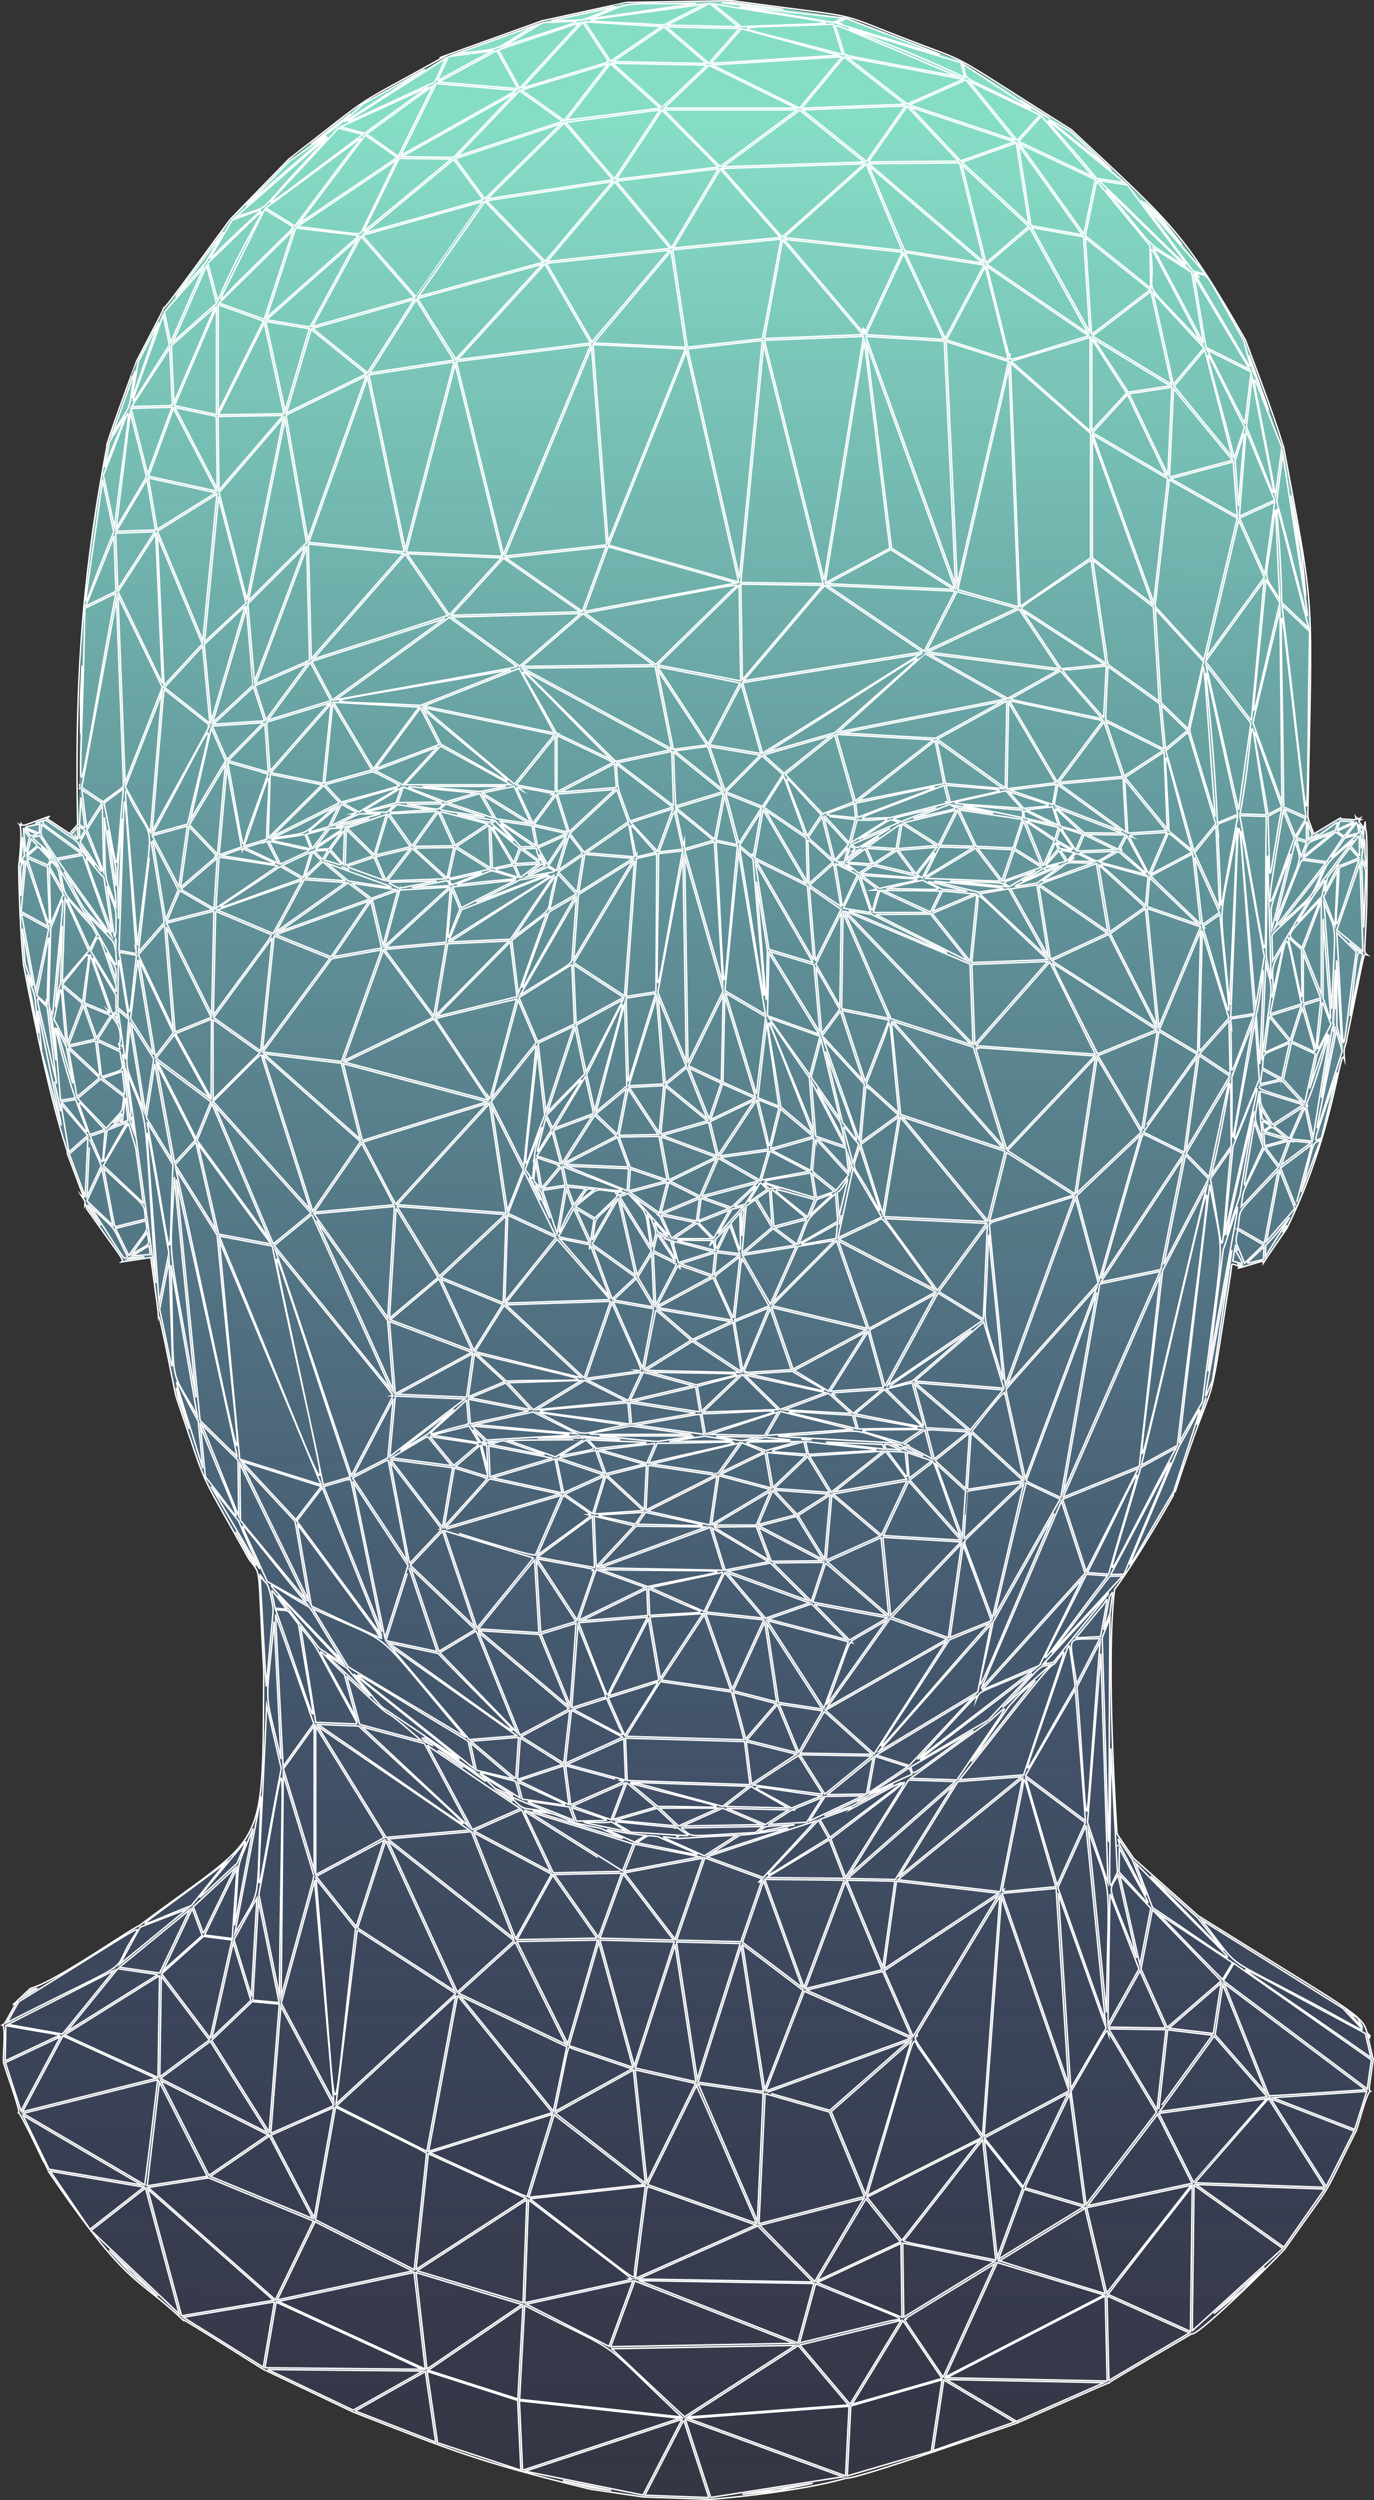 <?xml version="1.0" encoding="UTF-8"?>
<svg id="b" data-name="圖層 2" xmlns="http://www.w3.org/2000/svg" width="469.98" height="854.64" xmlns:xlink="http://www.w3.org/1999/xlink" viewBox="0 0 469.98 854.64">
  <rect x="0" y="0" width="469.98" height="854.64" fill="#333333" stroke="none"/>
  <defs>
    <linearGradient id="e" data-name="未命名漸層 22" x1="4540.93" y1="-1388.7" x2="4544.68" y2="-2255.33" gradientTransform="translate(-4308.65 2255.11)" gradientUnits="userSpaceOnUse">
      <stop offset="0" stop-color="#fff"/>
      <stop offset=".18" stop-color="#fcfcfc"/>
      <stop offset=".31" stop-color="#f2f2f2"/>
      <stop offset=".43" stop-color="#e2e2e2"/>
      <stop offset=".54" stop-color="#cbcbcb"/>
      <stop offset=".64" stop-color="#aeaeae"/>
      <stop offset=".74" stop-color="#8a8a8a"/>
      <stop offset=".83" stop-color="#5f5f5f"/>
      <stop offset=".92" stop-color="#2f2f2f"/>
      <stop offset="1" stop-color="#000"/>
    </linearGradient>
    <mask id="d" data-name="mask" x="-19.48" y="-8.42" width="507.32" height="873.74" maskUnits="userSpaceOnUse">
      <rect x="-19.48" y="-8.42" width="507.32" height="873.74" transform="translate(468.36 856.9) rotate(180)" style="fill: url(#e);"/>
    </mask>
    <linearGradient id="f" data-name="未命名漸層 9" x1="234.16" y1="984.15" x2="238.23" y2="42.76" gradientUnits="userSpaceOnUse">
      <stop offset="0" stop-color="#2e2a94" stop-opacity="0"/>
      <stop offset=".18" stop-color="#3f4e9e" stop-opacity=".2"/>
      <stop offset=".58" stop-color="#659ab3" stop-opacity=".63"/>
      <stop offset=".87" stop-color="#7ccac0" stop-opacity=".9"/>
      <stop offset="1" stop-color="#86ddc6"/>
    </linearGradient>
  </defs>
  <g id="c" data-name="menu">
    <g style="mask: url(#d);">
      <g>
        <polygon points="28.32 211.51 27.24 238.23 27.16 270.62 26.66 278.61 26.56 282.78 24.25 285.31 16.04 279.84 7.75 282.96 6.39 297.3 6.98 313.8 8.27 331.08 9.59 337.93 18.54 377.42 22.47 391.82 24.71 397.46 29.74 411.48 29.67 412.53 37.52 424.08 42.28 431 51.56 429.88 54.61 449.43 60.13 475.76 68.64 502 72.35 510.09 84.07 530.36 85.09 532.91 88.82 536.75 88.82 539.44 90.63 577.75 90.58 597.42 89.3 613.22 86.98 623.74 83.4 630.17 77.15 636.85 71.51 641.07 48.51 658.05 15.24 678.88 10.44 679.72 5.44 684.81 2.01 692.46 1.44 704.48 6.78 721.59 7.26 722.66 15.38 739.3 17.37 743.5 29.28 760.19 33.23 765.23 40.65 773.46 45.74 778.51 54.21 785.33 60.32 790.46 62.41 792.91 78.59 802.5 90.64 810.04 120.94 824.33 149.29 835.14 178.59 844.64 201.86 850.79 220.09 853.37 242.98 854.13 258.11 852.67 270.61 850.79 289.39 846.84 321.62 837.37 347.6 828.02 379.98 814.09 398.84 802.5 411.14 795.74 422.13 785.27 425.57 782.68 437.5 770.24 440.18 767.36 454.15 747.74 463.7 727.94 467.73 714.94 469.3 703.52 467.08 693.25 465.12 690.41 463.86 689.24 455.94 683.98 418.29 660.45 409.61 655.05 387.72 635.78 382.02 627.45 380.62 604.43 379.81 573.76 379.9 553.14 380.91 543.07 386.21 535.84 394.27 522.85 401.68 509.71 408.51 489.32 413.77 475.21 415.17 471.12 418.81 447.02 421.62 431.06 423.28 432.26 424.93 433.13 432.11 430.82 439.38 420.73 443.91 411.82 446.81 403.78 451.96 389.16 456.24 372.14 459.59 358.52 461.68 348.18 463.45 340.15 466.4 325.78 467.12 309.41 467.12 289.84 466.84 283.86 464.17 280.56 457.89 280.25 449.13 285.71 446.8 279.48 447.34 265.5 448.06 232.01 447.89 212.34 446.02 194.3 444.67 184.58 440.6 162.28 438.78 153.13 433.31 137.27 426.28 117.69 419.02 104.28 412.34 93.52 403.07 81.35 397.15 73.91 392.4 69.41 389.9 66.95 385.41 62.62 370.36 48.42 366.03 44.44 354.67 37.29 343.59 30.24 327.77 20.61 313.81 15.23 290.07 6.23 286.79 5.65 263.32 2.25 250.14 .61 243.32 .61 215.13 1.16 212.54 1.37 199.4 4.38 185.71 7.45 167.65 13.83 152.49 19.47 145.95 23.37 128.4 32.87 124.13 35.28 114.11 42.84 101.22 53.11 98.6 54.99 90.29 63.56 79.77 74.17 75.32 80.01 66.55 92.08 58.28 103.28 56.2 106.03 51.92 114.13 47.01 123.45 45.49 127.48 41.24 139.62 38.02 148.31 34.68 162.99 31.37 184.78 28.84 205.77 28.32 211.51" style="fill: url(#f);"/>
        <g>
          <path d="M215.69,779.05c-.12-.03-.28-.07-.4-.07,.1,.04,.26,.06,.4,.07Z" style="fill: none; stroke: #fff; stroke-miterlimit: 10; stroke-width: .5px;"/>
          <path d="M447.31,279.48s0-.03,0,0h0Z" style="fill: none; stroke: #fff; stroke-miterlimit: 10; stroke-width: .5px;"/>
          <path d="M434.51,716.43c-.13,0-.25,.01,0,0h0Z" style="fill: none; stroke: #fff; stroke-miterlimit: 10; stroke-width: .5px;"/>
          <path d="M216.44,630.36c.06,.02,.09,.03,0,0h0Z" style="fill: none; stroke: #fff; stroke-miterlimit: 10; stroke-width: .5px;"/>
          <path d="M227.51,423.46c-.49-.11-.25-.03,0,0h0Z" style="fill: none; stroke: #fff; stroke-miterlimit: 10; stroke-width: .5px;"/>
          <path d="M133.82,477.15c.08,0,.16-.02,.23-.04-.08,0-.17,0-.23,.04Z" style="fill: none; stroke: #fff; stroke-miterlimit: 10; stroke-width: .5px;"/>
          <path d="M469.71,703.9c-.09-.06-.05,0-1.87-7.91,1.02,1.13,.96,1.24,.15-.35,.93,.49,.96,.69-.43-.86-1.42-6.13-6.14-7.65-57.69-39.87l-22.1-19.62c-5.89-8.64-5.55-7.98-5.71-8.76-.03-.52-3.94-58.65-.8-83.22,8.12-10.81,20.73-33.2,20.67-33.23,15.58-48.1,10.28-18.6,18.93-74.18,.74-4.78-.23-4.06,3.32-2.92-.9,.76-1.08,.68,.61,.2,.09,.03,.05,.04,.15-.04,8.25-2.39,7.18-2.37,7.14-1.35,.92-1.5,7.1-10.44,8.1-11.89,16.56-33.64,18.11-63.31,19.67-57.91-.34-5.53,.39-3.16,.9-7.27,6.58-31.75,5.44-28.66,6.99-28.22-1.55-1.27-.81,.02-.25-17.17,.04-1.22,.42-26.32-.42-25.86-.16-3.25,0-3.31-.46-.27-2.28-3.11-2.16-2.47-1.14-2.96-.8-.03-.73,.12-.18-.58-.99,.48-.81,.48-.88,.14-.21,.27-.04,.36-.73-.58,.26,1.28,1.27,1.01-5.22,.74,.18-.57,1.55-1.24-9.07,5.12-1.76-4.59-2.04-5.48-2.07-5.61,0,.01,0,.02,0,.02,1.47-79.01,2.88-67.25-8.27-126.71-.92-2.27-.75-3.96-13.06-36.57-21.4-37.35-24.79-39.36-59.54-71.88-44.75-28.13-32.27-21.64-56.6-31.02-25.66-9.89-12.76-6.69-59.46-13.07l-36.03,.58c-.02-.06-28.51,6.27-28.9,6.27-40.62,14.64-35.52,12.67-33.77,12.44-33.66,18.74-21.6,10.62-52.91,34.89q-19.71,20.25-19.79,20.32c-.71,.61-22.84,31.53-23.03,30.62-.54,1.53,.13,.07-9.23,18.08-.06-.02-11.43,30.96-10.12,28.86-7.29,38.97-11.2,72.87-10.06,129.59l-2.78,3.05-7.72-5.12c1.11-1,1.26-.9-.44-.3-.09-.06-.04-.07-.2,.07-7.94,2.8-7.41,2.96-8.13,2.05,.07,.66,.22,.58-.6,.22,1.2,1.51-.26,14.33-.29,14.39,.32,22.75,1.72,33.3,1.61,33.33,10.6,55.93,15.72,64.11,15.02,64.73,6.6,17.75,6.11,15.61,4.75,14.32,1.61,2.49,1.33,1.7,1.24,3.46,.39-.83,.19-.95,.65,1.15,12.54,17.73,12.82,17.37,11.88,18.16l10.03-1.53c2.74,19.97,2.38,16.93,2.6,20.06,.35-1.79,5.93,27.86,6.16,27.82,11.79,34.42,6.28,21.77,24.77,55.15,4.52,6.29,2.93-.32,5.12,38.64-.41,63.79,1.26,53.8-42.63,86.76-3.23,1.25-28.78,19.28-37.09,21.39-.2,.05-4.32,4.07-4.53,4.2-.39,.7-2.7,2.01-.51,.92-4.28,7.67-3.69,6.94-4.66,7.43,1.34,.24,.08,11.72,.42,12.76-.01,.87,6.03,17.02,5.14,17.24,1.02,.6,10.06,19.85,10.07,19.85,27.84,40.74,29.66,35.35,46.07,50.87-.18-.67,27.43,17.06,27.73,17.06q.06,.04,30.67,14.56c32.82,12.69,40.29,16.35,80.91,26.31,18.51,2.71,18.48,2.75,18.51,2.69,18.03,.64,22.55,.82,22.61,.81,.28,.01,29.83-2.35,46.59-7.27,2.38,.87,58.1-18.7,58.16-18.72,.06-.03,31.25-13.85,31.66-13.84,0-.35,28.01-16.53,28.23-16.73,2.32,1.04,32.36-29.1,32.09-29.29,18.19-25.92,10.99-13.79,24.07-39.83,.36,.14,3.72-13.77,5.03-13.85-.73-.55-.55-.05,.97-10.96Zm-.79-.56c-54.94-38.57-58.59-38.46-1.9-8.22l1.9,8.22Zm-4.58-13.53c2.22,4.35,3.06,4.78-3.04-2l3.04,2Zm-5.02-3.3c9.24,10.28,11.44,9.93-10.74-1.91-31.68-16.9-23.5-10.4-37.56-28.26l48.3,30.17Zm-25.18,30.04l-15.38-38.47,48.33,36.29c-26.15,1.75-31.69,2.03-32.57,2.06,.19,0,.41,.01-.38,.12Zm-384.67,30.3l-41.56-24.39,46.02-11.49c-4.21,35.9-4.48,35.82-4.47,35.88Zm.85-363.24l8.77,14.45,.07,.12c-1.73,38.08,.93,39.45-8.84-14.57Zm-6.27,45.52l-4.56-9.19,10.36-2.58c.56,4.08,1.54,1.49-5.79,11.77Zm6.33-7.84c.68,4.93,1.7,3.21-5.29,7.42l5.29-7.42Zm-10.32-2.11c-1.11,.28-.23,3.04-4.61-19.85,15.91,14.94,13.47,11.32,14.31,17.43l-9.7,2.42Zm-4.7-20.76c9.47-16.06,8.43-14.47,8.48-14.02,.17-.43-.25-1.56,2.58,8.01l2.58,18.82-13.64-12.81Zm-5.62,10.64c0-.09,.92-19.66,.92-19.6,4,9.04,4.01,8.96,3.94,9.07,.06,.06,.02,0-4.86,10.53Zm417.15-121.67l-3.46-1.06c4.37-7.41,3.26-7.31,3.46,1.06Zm18.07,2.85c.08,3.09,.82,3.18-2.88-.9,3.48-4.56,2.73-5.08,2.88,.9Zm-6.89,6.37l6.77-2.71c-10.28,29.64-7.87,27.83-6.77,2.71Zm.85,60c-1.86-6.41-1.56-5.68-1.62-5.71-.14-30.01-.67-31.58,1.62,5.71Zm-79.24,290.79l9.92,25.7-10.62,18.97c.62-44.59,.71-44.62,.7-44.68Zm13.95,4.91l-3.72,19.35-6.89-30.6,10.61,11.25Zm-10.85-12.37l.1-8.12c12.88,24.5,13.24,22.27-.1,8.12ZM74.98,422.54l18.13,3.41c5.35,25.97,9.78,45.64,12.68,58.78-16.68-79.13-16.85-71.22,13.97,20.15l-9.21,2.7c-.5-2.43-.99-4.81-1.47-7.13,2.5,14.3-5.98-10.59-34.1-77.92ZM136.53,54.15l17.87,.24-28.64,23.62c-2.05,1.69-3.37,5.15,10.76-23.86Zm313.66,249.77c4.96-11.18,2.16-7.3,12.79-16.74l-12.79,16.74Zm11.51-14.07l3.12,3.43c-9.07,3.63-9.05,4.33-3.12-3.43Zm-40.34,78.49c-.04,.2-.67,1.14,7.2-18.76-9.08,51.34-6.8,46.12-7.2,18.76Zm-.22-11.16c-.17-8.52-.22-7.18,.06-6.27-.28-3.22-.81-2.46,2.04-2.92l5.66-.91c-9.15,23.11-7.51,22.69-7.77,10.09Zm-84.53,373.06l5.96-81.8,23.05,66.32-29.01,15.48Zm28.71-14.64l-15.3,31.9-13.29-16.64,28.59-15.26Zm-184.09,36.05l39.52-4.38-3.67,28.66c-.51,3.94,5.02,6.93-35.84-24.28Zm-34.18-15.78l41.92-13.1-8.44,27.41c-.37,1.21,3.43,2.52-33.48-14.31Zm-28.42-162.69c23.36,21.87,5.98,4.62,25.58,21.93l-21.17-5.65-4.41-16.28Zm3.2,14.12c-16.01-29.51-14.99-25.15-4.04-14.9l4.04,14.9Zm-11.1-79.13c9.96-2.92,8.88-2.7,8.71-2.38,.71-.37-.7-6.08,11.2,52.03l-19.92-49.65Zm19.73,50.81l-28.93-39.04,8.71-11.37,20.22,50.4Zm304.34-224.29c-2.16-9.8-1.75-5.8-1.58-17.69,.45-32.74-.07-37.76,1.58,17.69Zm3.54-58.1c-5.1,28.59-3.67,29.06-4.59,2.53-.05,.03-.51,.13,4.59-2.53Zm-2.84,61.25c-.19-7.2-1.11-6.73,3.42-14.36-5.74,26.1-3.23,15.24-3.42,14.36Zm9.68,5.34l-10.72,3.38c7.12-32.39,4.09-32.49,10.72-3.38Zm-14.27,29.86l14.79,4.62-10.43,6.77c-4.74-8.14-3.85-5.59-4.36-11.4Zm8.79,15.87l-7.05-2.1c3.15-1.98,1.59-2.31,7.05,2.1Zm-5.37-4.88c-3.25-1.9-2.52-.82-2.89-4.96l2.89,4.96Zm4.16-14.63l6.93,7.55c-18.95-5.92-17.71-5.04-6.93-7.55Zm-6.92-6.93l1.41-33.21c2.54,11.51,2.57,3.72-1.41,33.21Zm2.61-14.83l6.82,8.34c-9.74,4.36-8.49,4.12-8.3,2.93,.06-.09-.04-.01,1.48-11.27Zm-2.44,18.07l6.01,3.25-6.69,1.56c.29-1.83,.13-.72,.68-4.81Zm-.83-1.93c-1.03-14.13-1.22-16.82-1.24-17.01,2.03-5.13,3.63-39.42,1.24,17.01Zm-1.44-19.44c-6.61-79.86-7.63-74.26,2.99-17.38l-2.99,17.38Zm8.91,24.28l-6.56-3.55c.81-5.98-1.46-3.67,9.23-8.46l-2.67,12.01Zm-3.82-21.45l10.5-3.31-3.7,11.62-6.8-8.31Zm10.91-2.63c.46,2.01,.36,1.74,.35,1.05,4.73,16.79,4.66,14.32,1.87,13.04l-5.86-2.7,3.63-11.39Zm.33-1.55v-16.95l5.91,15.08-5.91,1.87Zm.09,.61l5.88-1.86-1.68,16.78-4.2-14.92Zm-.08-19.16l6.13-16.25v31.56l-6.13-15.31Zm-.45-.52c-5.73-5.24-6.62-2.54,6.17-16.07l-6.17,16.07Zm-.18,.65c.05,22.42,1.33,21.84-4.54-3.99,.09-.15-.44-.55,4.54,3.99Zm-21.1-45.74l9.04,.28c-.82,59.72,2.2,59.87-9.04-.28Zm4.96,67.64l-8.08,1.3c3.8-85.98,1.11-85.6,8.08-1.3Zm-101.73,261.96l-15.88-.51c10.61-7.76,26.89-19.51,26.95-19.45,8.24-7.3,7.94-8.04-11.06,19.96Zm17.8-25.15c4.77-5.2,2.73-3.19,9.07-8.82-28.77,36.39-26.27,34.16-9.07,8.82Zm20.42,129.46l-22.76-65.49,18.47-1.7,4.29,67.19Zm-14.7-104.94l20.42,15.3-9.67,21.27-10.75-36.56Zm20.61,16.34l6.64,66.74-16.24-45.64,9.59-21.1Zm-20.66-17.13c.06-.05,.77-1.55,17.03-29.46l3.47,44.82-20.5-15.35Zm10.36,37.95c-20.94,1.93-18.36,1.95-17.82,1.05-.79,.52-1.3,4.31,6.32-34.13,1.08-5.46-1.23-10.21,11.5,33.09Zm-19.01,1.7l-35.01-4.09,42.72-34.79-7.71,38.88Zm-210.19-17.43l23.67,51.41-33.3-21.57,9.63-29.84Zm-10.1,29.34l-13.68-17.15,23.22-12.41-9.54,29.56ZM47.36,325.38c.02-.19,4.34-37.81,4.34-37.74,4.48,27.49,4.54,27.49,4.39,27.53,.12,.24,.12,.1-8.73,10.21ZM373.74,147.9l11.93-13.01,13.33,27.84-25.26-14.83Zm25.64,15.75l-4.76,42.38-20.79-57.37,25.54,14.99Zm-5.23,42.82l-20.52-15.77v-41l20.52,56.77Zm.34,1.02l2.01,32.23c-18.92-13.59-17.51-12.49-17.49-12.75q-.1,0-5.22-35.44l20.7,15.96Zm16.77,111.01l9.07,29.53c-11.22,12.68-10.03,11.44-9.99,11.1-.22,.31-.23,3.95,.91-40.64Zm-233.35,296.15c-18.06-11.44-17.56-9.54-1.57-5.74,0,.03,0,.03-.01,.02,.03,.07,.28,.74,1.58,5.72Zm232.7-298.78c-10.68-10.19-14.91-14.31-16.4-15.8-.11-.08-.32-.25-.7-.57l.1-.05c-.19-.2-.12-.15,.03-.02l14.32-7.56,2.66,23.99Zm-1.9-22.61l8.42,18.68-5.81,4.12c0-.06-.08-.03-2.6-22.8Zm-82.62-91.8l-43.08-1.93,21.66-11.64,21.42,13.56Zm-29.78-84.19l30.31,83.82-21.66-13.72-8.65-70.1Zm30.41,84.82l-10.57,20.51-33.19-22.47,43.76,1.96Zm-11.25,20.78l-61.11,9.84,27.6-32.52,33.51,22.68Zm-38.62,399.63l5.38-8.4c.06,0,0-.03,12.95-.21l-18.32,8.61Zm18.11-7.85c-3.27,3.06-.74,1.68-12.94,6.08l12.94-6.08ZM149.02,348.16c27.55-6.78,27.6-6.53,27.66-6.57-10.54,39.32-8.94,34.56-9.64,33.17,.12,.79,2.4,4-18.02-26.6Zm-57.9-60.56c0,.31-.08,.32,.23,.01l3.83,7.56-11.4-5.41,6.57-2c-.66,.65-.84,.65,.77-.15Zm292.22,3.35c.56-.02,.56,.05-.14-.29,.78-.44,.83-.34-.14-.3l2.41-4.61c8.7,16.62,9.43,14.91-2.13,5.2Zm1.36-24.39l14.23,17.39-13.18,.83-1.05-18.21Zm-103.22,346.81l-23.82-3.2c15.39-10.18,15.47-9.97,15.5-10.03l8.31,13.23Zm-7.78-13.5l24.49,.41-16.04,13.03-8.45-13.44Zm-57.91,26.45c-7.3-4.68-10.8-4.01,15.06-1.58-.41,.18-.66,.14,1.06,.11,3.72,3.49,10.02,2.97-16.11,1.47Zm16.16,1.55c-.07,0-.99-.08-.19-.03,.36,.02,.44,.01,.19,.03Zm-6.96-.06c18,8.19,20.22,7.44-7.19,2.09,4.73-2.87,3.08-2.48,7.19-2.09Zm-61.88-137.01c-1.61-2.73-2.34-3.12,2.72,1.71-1.75,.82-1,1.22-2.72-1.71Zm3.14,2.42c.14,.41,.34,.35-.87,.16,.95-.45,.77-.45,.87-.16Zm.26,.94l.34,8.07c-2.49-9.96-2.67-8.44-.34-8.07Zm-.04-1.88l-5.06-4.82c43.72,3.92,43.11,2.39,5.06,4.82Zm-64.25-206.66c2.73-.45,1.71-1.11,4.07,4.58-17.59-4.03-16.49-2.53-4.07-4.58Zm-6.25,9.78l-3.99-7.87,10.57,2.42c4.4,1.01,5.9-.45-6.58,5.45Zm151.21-24.74l-16,4.86c.02-.06-.2,0-.79-18.41l16.79,13.55Zm-16.37-13.99l11.23-1.51,5.14,14.72-16.37-13.22Zm-14.99,352.98c38.13,10.28,36.26,7.85,9.16,7.87-11-9.22-9.66-8.01-9.16-7.87Zm.08-.38l40.09,1.36-8.87,6.85c-26.75-7.22-29.32-8.07-31.22-8.2Zm15.28,14.89l-20.46-1.92,14.07-4.08,6.39,6Zm-5.55-6.05h20.14l-13.68,6.07-6.46-6.07Zm21.56,.02l13.2,5.6-26.89,.48,13.69-6.08Zm9.67-7.42l12.66,7.34-21.47-.53,8.82-6.81Zm-1.59-15.29l17.15,4.26-15.35,10.15-1.8-14.41Zm-14.41-44.52l-18.37-8.16,23.59-5.01c1.75-.37,2.2-2.29-5.22,13.17Zm.06,1.07l9.07,25.82-23.77-3.5,14.7-22.31Zm-8.01-3.94c9.29,4.12,11.12,2.78-10.68,4.13l-.39-9.05,11.07,4.92Zm7.51,3.6l-14.54,22.07-3.56-20.78c-.04-.24-2.05-.04,18.1-1.29Zm9.78,26.79l4.32,16.29-40.36-1.16,11.7-18.72,24.34,3.59Zm.66,.15l14.6,3.78-10.4,12.05c-4.18-15.75-4.26-15.86-4.2-15.83Zm4.6,16.28l10.45-12.11,6.74,16.37-17.19-4.27Zm-4.6-16.9l10.72-23.42,4.06,27.24-14.78-3.82Zm-.39-.6l-9.03-25.71,19.84,2.1-10.8,23.61Zm-9.02-26.31l6.45-13.44,13.11,15.51-19.56-2.07Zm2.15-28.69l19.23,11.51-14.8,2.85-4.43-14.36Zm-43.6-50.46l14,7.06-30.39,2.95,16.39-10.01Zm-17.61,10.05l-8.63-9.26,25.1-.79-16.47,10.05Zm2.44-71.58c-4.84-9.88-4.09-8.14-2.84-6.46,0,.06,.02,0,2.84,6.46Zm-30.35-107.93c-1.18-2.03-1.7-1.36,2.53-2.32,10.38-2.36,10.81-3.03-2.26,2.33,.03-.36,.1-.34-.27-.01Zm141.43-12.28l2.25,5.17-8.34-.55,6.1-4.63Zm-4.75,2.85c2.5-2.86,1.98-2.42,2.66-2.56,1.31-.27,1.92-.91-2.66,2.56Zm73.11-.1c-1.86-2.89-2.6-2.38,3.21-1.43-2.96,3.32-2.14,3.09-3.21,1.43Zm.29,1.55c-8.77,2-8.27,3.2-2.35-3.64l2.35,3.64Zm-2.1-4.41l-.84-2.04c6.37,3.56,6.16,2.91,.84,2.04Zm-.56,.21l-3.91,4.51c3.69-8.19,2.74-7.36,3.91-4.51Zm-5.01,5.5l-6.13-15.09,9.88,6.76-3.76,8.33Zm.61,1.51c-.31-.75-.94-.37,4.61-1.64-16.36,7.3-13.83,6.38-8.02,2.9,3.24-1.94,2.57-1.79,3.41-1.27Zm-14.15,3.79l3.58-10.41,9.25,5.8-12.83,4.61Zm-56.19,116.64l.59-2.32c-1,4.62-.55,2.78-.59,2.32Zm-.15-1.95l-.64-8.16c3.07-1.08,5.87-13.81,.64,8.16Zm-178.88-126.37l4.65-6.18c5.87,.04,6.78-1.57-4.65,6.18Zm4.42,.76c-6.24,.22-6.78,1.57,3.3-5.26,1.42-.96,2.2-2.27-3.3,5.26Zm9.33-9.23c5.75-1.43,6.86-1.95-3.75,1.72-4.16-.02-5.21,.51,3.75-1.72Zm-6.54,1c9.06-4.4,6.44-3.66,10.59-3.66,5.58,0,8.34-1.03-10.59,3.66Zm3.12,1.71l9.11,8.95-9.49,3.25,.38-12.2Zm.28-.57l13.39-4.63-4.14,13.72-9.24-9.09Zm16.03-7.81l-2.31,2.4c-9.81,0-10.16,.75,2.31-2.4Zm1.05-.23l11.35,1.87c-16.81,.87-14.88,1.79-11.35-1.87Zm3.35-.06l12.5-.13c-2.42,2.52-.07,2.18-12.5,.13Zm37.92-5.94c14.18,2.64,12.51,2.17,11.74,2.57,1.09-.09,2.28-2.05-6.57,9.85-6.72-14.69-6.38-12.66-3.77-11.24l-1.41-1.19Zm5.64,13.44l10.91,2.47-9.76,4.37-1.26-6.66c.34,.21,.31,.27,.11-.18Zm-3.84,7.64l4.52-.06c.9,4.79,3.91,6.16-4.52,.06Zm6.84,3.84c.54,.95,.65,.74-.29,.79-1.02-3.46-1.16-3.31,.29-.79Zm-3.03-4.5l-4.58,.07c-9.5-10.75-10.18-10,4.58-.07Zm-14.65-7.89l1.37-.97c8.26,9.34,8.4,8.72-1.37,.97Zm2.68-.89l11.23,1.63,1.28,6.78-12.5-8.41Zm-1.08-.76l-4.59-8.1,15.76,9.72-11.16-1.62Zm-.84-.26l-15.42-5.12,10.68-3.24,4.74,8.36Zm-3-.36c-18.28-2.95-15.89-1.77-13.34-4.43l13.34,4.43Zm2.87,1.07c-1.72,1.22-.18,1.12-12.23-1.97l12.23,1.97Zm6.64,15.01l-6.88,1.53-.56-14.18,7.44,12.65Zm2.29-5.46l-1.88,4.97c-9.49-16.14-10.12-14.48,1.88-4.97Zm.5,.38l6.23,4.51-8.11,.45,1.88-4.96Zm3.4-9.03l-16.5-10.18,10.84-2.21,5.67,12.4Zm-17.33-10.63c-25.81-2.24-29.08-1.67,8.81-1.8l-8.81,1.8Zm-1.56,.47l-10.23,3.1c-17.34-6.99-19.34-5.66,10.23-3.1Zm4.18,10.57l-11.09,7.31-4.46-9.83c-1.06-2.32-3.88-2.46,15.55,2.52Zm.45,.42l.57,14.64-11.69-7.31,11.12-7.32Zm.87,15.53c.44,.28,.35,.26,.35,.08,10.64,3.46,11.75,2.19-3.79,3.83-11.77,1.24-11.21,2.09,3.45-3.91Zm5.83-1.32c2.19-.49,1.31-1.17,3.39,3.65-10.19-3.31-9.52-2.29-3.39-3.65Zm2.28-.44l7.98-.45-6.2,4.57-1.78-4.12Zm9.01-.45c1.75,.83,2.81-.08-4.69,3.45l4.69-3.45Zm.92-.23c-.48-.23-.47-.11,0-.45,.47,.81,.45,.66,0,.45Zm-2.09-5.3l9.69-4.34-6.49,9.92-3.2-5.58Zm123.22,91.31l-12.85,9.31c2.02-22.15,1.55-19.48,2.24-18.73-.13-.39-1.39-1.43,10.61,9.42Zm-13.39,8.56l-12.25-34.36,13.99,15.26-1.74,19.1Zm-14.85-1.32c0-.06-.08-.59-1.5-18.67l11.46,22.06-9.96-3.39Zm10.29,4.14l.91,8.23-10.51-11.5,9.6,3.27Zm2.1,96.08l-29.23,2.05,4.72-8.18,24.51,6.13Zm.18-4.81l1.3,4.56c-29.85-7.47-31.11-6.2-1.3-4.56Zm-16.65,9l.98,4.32c-15.3-1.33-15.75-.1-.98-4.32Zm2.6-.59l-2.35-.09c-2.25-.24-.12-.05,2.35,.09Zm-5.57,25.64l-12.58,3.26,4.87-11.51,7.71,8.26Zm-7.07-8.45l18.45,1.32-10.77,6.9-7.68-8.22Zm-2.62-12.87l13.33,1.16-11.25,10.75-2.08-11.91Zm-.37-.66c-9.05-3.73-11.39-2.72,10.96-3.11-10.62,3.03-10.9,3.08-10.96,3.11Zm-64.57-190.87l-6.35-6.9,8.34-5.73-1.99,12.63Zm2.65-12.95l16.46,1.38-18.51,11.63,2.05-13Zm-2.16,13.78l18.64-11.71-20.24,33.82,1.6-22.11Zm19.15-11.39l-3.41,45.97-17.33-11.33,20.73-34.64Zm49.41,84.3c-4.1,16.43-2.95,14.27-4.15,9.38-3.22-13.22-2.99-12.21-2.93-12.18-.02-.06-.55-.25,7.07,2.8Zm-55.21,10.07l3.7,10.1-21.57-.9,17.87-9.2Zm-.02-1.02l-7.35-6.99,10.4-8.58-3.05,15.58Zm48.08,15.92l-19.14,5.09,5.59-12.87,13.54,7.78Zm-12.78-8.03l16.26-2.27-2.88,9.96-13.38-7.68Zm4.25,56.4l2.8,16.77-16.07-10.6,13.27-6.17Zm-13.84,5.77l-11.85-10.23,24.91,4.15-13.06,6.07Zm-11.95-10.85c17.65-9.59,18.89-10.18,18.95-10.23l6.56,14.48-25.51-4.25Zm3.2-42.8l-2.62,10.38-10.03-7.01,12.66-3.37Zm-13.03,2.85l.5-7.4,11.92,4.1-12.42,3.31Zm28.88,17.38l.52,2.99c-16.41-4.45-17.09-3.46-.84-3.35-1.34,2.39-1.45,2.27,.32,.35Zm-13.01,6.81l-7.47-3.7,1.32-5.58,6.15,9.28Zm-2.78-8.58l-3.26-1.66c-1.44-4.15-2.21-4.35,3.26,1.66Zm-2.62-.66c2.72,1.39,2.31,1.49,1.91,1.45,.24,.06,.65,.16,1.32,.34-.35,.23-.46,.18,.49,.18,2.35,8.45,3.51,8.94-3.72-1.97Zm12.11-4.11l-8.03,5.34-3.44-7.73,11.47,2.39Zm-10.98-2.91l12.51-5.24-1.02,7.64-11.49-2.4Zm3.44,9.83c.55,.61,.53,.73-.01-.49,.06,.03,.04-.16,13.68,3.54l-11.77,3.76-1.9-6.81Zm14.38,3.45l-.8,7.62-10.95-3.87,11.75-3.76Zm-14.03-4.84l7.9-5.29,5.06,5.29h-12.96Zm9.32-13.75l9.51,3.39-10.52,4.21,1.01-7.6Zm-.4-.82l-10.2-5.07,15.72-7.65-5.52,12.72Zm-.57,.39l-12.72,5.33,2.62-10.35,10.1,5.02Zm-13.78,5.78c-.5,.21-.57,.13,.25,.3-.09,.35-.15,.31,.21,.16,3.84,8.62,6.75,10.81-8.74-6.24l8.28,5.78Zm-2.25,1.74c1.87,5.39,1.68,3.94,.75,7.86-.49,2.05,.08,4.3-2.09-9.34l1.34,1.47Zm8.07,15.24c.73,.26,1.55-1.82-6.63,14.02l-.79-17.81c8.46,4.2,7.64,3.72,7.42,3.79Zm.98,.61c1,1.51,.89,1.59,.44-.02,.06,.03,.03-.07,10.95,3.78l-18.52,10.07,7.14-13.82Zm13.39-4.35c-.02-.1-.62-.14,7.46,.86l-8.35,6.52c.86-8.23,.72-7.42,.89-7.37Zm.08-.66l4.26-8.74,3.44,9.69-7.7-.95Zm-.81-3.51c.45,0,.42,.08,.06-.3l3.94-4.11c-4.42,9.06-3.35,8.11-3.99,4.41Zm-.42-.81c-6.33-6.67-5.87-5.12-2.9-6.31l8.3-3.32-5.4,9.63Zm-3.52-13.97l18.35-4.88-8.83,8.28-9.52-3.4Zm5.09-14.54l-2.79-11.35,15.1-7.27-12.31,18.62Zm-.56,.26l-18.52-6.89c15.61-4.48,15.67-4.43,15.73-4.46l2.79,11.35Zm-.34,.52l-16.01,7.79-2.73-14.77,18.75,6.98Zm-16.63,7.78l-12.6-4.33-3.78-10.31c13.63-.28,13.57-.19,13.63-.2l2.75,14.85Zm-13.15-3.81l-.5,7.49-20.62-8.37,21.12,.88Zm-.14,8.48c7.4,8.15,5.5,4.09,7.75,18.27l-10.61-17.18,2.86-1.08Zm-3.17,.56l-.65-1.17c3.74,.37,3.74,0,.65,1.17Zm11.11,19.15l-4.88,8.02-5.68-25.11,10.55,17.08Zm.1,1l.77,17.25-5.52-9.43,4.75-7.82Zm1.45,19.13c12.85,11.09,11.97,10.28,11.86,10.32,.09,.06,1.26-.71-15.89,9.93,3.88-20.28,4.03-20.19,4.03-20.25Zm12.47,10.73l16.06,10.6-31.97-.73,15.91-9.87Zm1.36,14.82l-15.84-4.32c38.74,.89,34.01-.54,15.84,4.32Zm1.19,9.26l-22.77-3.56,21.34-5.02,1.43,8.59Zm-.85-8.73l14.34-3.83-12.92,12.32-1.42-8.49Zm-9.6,18.81c11.5-1.71,12.08-1.78,12.15-1.8,12.45,2.15,15.91,1.54-12.15,1.8Zm11.17-9.43c32.81-1.06,32.37-3.36,1.19,6.92l-1.19-6.92Zm26.01-.63l-4.63,8.03-18.65-.35,23.28-7.68Zm-25.59,.02l13.4-12.78,12.13,11.95-25.53,.83Zm10.76-30.85l11.63-4.75-8.86,21.33-2.77-16.57Zm-.51-1.31c-6.4-14.13-6.58-13.99-6.03-14.28-.19-.07-1.03,.67,8.36-6.66l-2.33,20.95Zm-.79-32.38l3.09-3.48c.13,16.59,1.16,15.44-3.09,3.48Zm.41-4.83l3.81-.86c-11.02,11.96-10.28,12.39-3.81,.86Zm4.17-.33l-.83,9.55c-.08-9.63-.45-8.11,.83-9.55Zm-1.73-1.99c7.68-7.21,7.06-7.52,2.06,.69-4.63,1.04-4.21,1.33-2.06-.69Zm5.49-3.78c2.23-3.66,1.08-3.58,4.08-.66-7.98,5.48-7.08,5.58-4.08,.66Zm4.89-.34l.83,11.49-5.21-8.63c4.59-3.15,4.04-2.84,4.38-2.86Zm1.09-.06l11.39,9.49-10.98,2.9c-.9-12.38-1.17-12.36-.41-12.4Zm-1.31-.53c-2.45-2.38-3.17-2.21,3.27-.18l-3.27,.18Zm-2.52-2.89c2.94-10.17,2.64-9.22,2.68-9.09,.28-1.14-1.82-1.86,13.54,6.11-16.18,3.01-16.06,2.93-16.21,2.97Zm18.66-72.51l8.09,14.15-6.14,8.21-1.95-22.36Zm8.15,51.49l-9.83-14.16,3.39-12.91,6.44,27.08Zm-10.25-14.94c-.03-.06-.55-.59-13.99-19.45l17.46,6.26-3.47,13.19Zm1.24,19.22c-19.58-48.96-19.45-43.55-1.44-18.28l1.44,18.28Zm-.27,.95c-10.97-9.22-10.89-9.23-10.95-9.26-5.55-38.13-9.11-40.91,10.95,9.26Zm.1,.87l-14.52,4.15,3.37-13.51,11.15,9.37Zm-15.3,4.33l-16.6,2.32,12.54-18.97,4.06,16.65Zm-19.71-10.13l4.1-12.15,10.97,4.9-15.07,7.26Zm3.63-13.03l-11.23-5.33,11.87-24.14-.63,29.48Zm-.08,.63l-4.09,12.11-6.91-17.33,11,5.22Zm-20.62,17.42l1.57-16.3,14.35,11.73-15.92,4.57Zm-.56-.47l-10.22-15.5,11.77-.61-1.55,16.1Zm-.33,.59l-13.38,.27,3.11-15.85,10.27,15.58Zm-10.26-21.32l-.69-25.28,10.12-1.6c-11.08,35.58-9.31,31.56-9.43,26.88Zm-1.24-23.43l.76,28.11c-.06,0,.06,.1-10.47,8.79l9.71-36.9Zm-10.22,36.46l-2.77-12.27c16.4-31.78,15.35-35.53,2.77,12.27Zm-2.97-13.2l-3.3-15.93,16.01-8.71-12.71,24.64Zm2.59,14.28l-13.35,5.01,10.51-17.6,2.84,12.59Zm.41,.66l7.42,7.06-17.81,9.17,10.39-16.24Zm-9.55,23.84l-1.29-6.33c26.6,10.8,26.47,8.81,1.29,6.33Zm9.29,1.52l-5.48,4.32c3.82-5.46,2.58-4.61,5.48-4.32Zm-2.99-.29l-3.83,5.47-2.27-6.07,6.1,.6Zm10.15,1c.84,1.51,.85,1.44,.79,1.46,.1,.16,.08,.09-7.67,7.55l-6.65-3.93c8.94-7.05,5.77-5.84,13.53-5.08Zm-.08,3.3c-8.97,15.57-7.64,13.67-7.38,12.01,1.14-7.28-.39-4.53,7.38-12.01Zm-7.09,6.24l-1.16,7.4-5.06-11.08,6.22,3.68Zm8.28-7.11l5.89,26.07-14.8-10.61,8.9-15.46Zm6.18,27.35c.01,.06,.13-.07,5.81,9.64l-13.53-2.39,7.72-7.26Zm5.94,10.28c-.03,.06,.03,.39-3.78,20.32l-10.02-22.76c13.78,2.43,13.74,2.43,13.81,2.44Zm-3.5,21.68l16.9,4.61-21.39,5.03,4.49-9.64Zm17.82,13.96l-21.86,3.77-.66-7.29,22.51,3.52Zm1.65,.6c.06-.06,0-.06,1.15,6.64l-22.96-3.15c21.77-3.75,21.75-3.9,21.81-3.49Zm-10.41,8.47c-6.05,.9-1.36,.99-24.11-1.26,41.07,.1,34.82-.34,24.11,1.26Zm-4.33,1.28c36.27-.34,34.66-2.27-2.87,6.72l2.87-6.72Zm20.18-2.38l14.17,.26c-6.9,1.56-3.74,1.54-14.17-.26Zm8.8,2.18l7.41,3.06-14.66,7.09,7.25-10.15Zm2.82-.72l5.06-1.14c11.66,1.22,12.83,.83-5.06,1.14Zm10.23-10.66l-11.96-11.78,27.5,6.01-15.54,5.77Zm-10.73-12.13l14.9-.91c14.85,9.01,18.1,8.12-14.9,.91Zm-1.12-.76c-.85,.23-1.64,2.77,8.46-21.52l7.23,20.79c-18.01,1.1-16.07,1.09-15.68,.73Zm-3.31-17.87c-.52,.21-.51,1.44,.58-8.41,1.59-14.31,1.3-12.58,1.54-11.92,0-.9-1.41-3.11,9.24,15.69l-11.37,4.65Zm3.56-38.81c.06-.01-.51,.33,3.09-2.14l5.71,9.46-10.2,8.67,1.39-15.98Zm9.2,7.76l7.51,5.63-17.45,2.82,9.94-8.45Zm.67-.25l10.71-2.83c-.02,.06,0,.02-3.26,8.42l-7.45-5.59Zm13.52-9.7l-2.43,5.93c-14.02-11.69-15.42-10.65,2.43-5.93Zm.75,0s0,0,0,0c7.18-2.53,7.36-3.75-2.25,5.26,1.82-4.44,2.19-5.16,2.25-5.25Zm-.1-.61l-1.27-8.13,7.39,5.98-6.12,2.15Zm-.61-.03c-22.34-7.04-22.42-4.55-1.32-8.47l1.32,8.47Zm-1.33-9.3l-13.38-6.95,14.41-4.12-1.03,11.07Zm6.47-21.64c4.62,6.65,3.52,3.91,5.09,11.86-12.19-23.47-10.78-20.06-5.09-11.86Zm-1.39-19.09c13.61,38.18,12.47,32.27,5.79,24.36l-5.79-24.36Zm-1.18-5.32l6.23-8.34,7.74,23.58-13.97-15.24Zm6.05-10.08c-8.23-14.39-8.15-14.26-8.24-14.42l8.69-17.5-.45,31.92Zm-8.37-15.51l-2.09-25.17,10.85,7.53-8.76,17.64Zm1.52,24.37l-17-27.54,14.98,4.5,2.01,23.04Zm-.3,.67l-17.61-6.31,.51-21.39,17.09,27.7Zm-13.75,24.6l-7.08-2.83c.04-.06-.13-.06,2.95-25.59l4.13,28.42Zm-7.62-76.76l3.7,23.42c-.54,22.68,.61,29.36-3.7-23.42Zm-.04,72.62l-10.55-34.49,13.73,8.09-3.18,26.41Zm-.35,.91l-11.08-4.94,.63-29.23,10.45,34.17Zm-23.03-11.67l-1.14-70.38q13.12,45.88,13.14,45.97l-12,24.41Zm6.5,19.09l-14.04-11.48,7.13-5.86,6.91,17.34Zm-14.27-12.08l-2.41-29.05,9.53,23.2-7.12,5.85Zm-.58,.31l-11.9,.61,9.44-30.33,2.46,29.72Zm-2.61-31.53l-10.13,1.6c.02-.06,.17-3.42,3.41-47.13l6.98-1.54c-.25,47.05-.31,46.6-.27,47.07Zm-6.6-47.02l-.24,.4c-2.36-13.39-4.48-13.22,6.84-1-7.7,1.7-6.69,1.84-6.6,.61Zm-.76,.91l-16.41-1.37,14.41-9.93,1.99,11.3Zm-17.2-1.55l-4.87-6.46,16.04-14.86,3.87,10.86c-.06,.02,.03,.07-15.04,10.46Zm-5.13-7.04l-4.05-12.85,19.64-1.59-15.59,14.44Zm3.8,7.95l-7.41,5.09,3.58-11.84c4.71,6.25,5.02,5.93,3.83,6.75Zm-4.84-5.49c-3.49,11.54-3.22,10.74-3.28,10.68-.05,.21,.37,.4-2.73-1.51l6.01-9.18Zm-2.94,11.94l6.36,6.91c-8.97,5.26-8.97,5.13-9.03,5.18l2.67-12.09Zm6.01,7.82c-23.58,40.7-21.29,40.09-8.9,5.22l8.9-5.22Zm.44,.44l-1.41,19.42c-.27,3.69,1.31,1.71-17.75,13.65l19.16-33.07Zm16.1,33.98l-16.2,8.81-.88-19.98,17.08,11.17Zm-13.29,26.19l-12.7,12.95,9.44-28.67,3.26,15.72Zm-10.98,18.44l-2.05-4.3c16.41-16.74,14.57-16.67,2.05,4.3Zm13.63-4.17l-10.33,16.15-2.97-11.16,13.3-4.99Zm-9.36,23.74l-7.38,1.15,6.12-7.33,1.26,6.18Zm.47,1.4l2.2,5.87c-5.03,7.16-6.28,18.02-2.2-5.87Zm-1.95,14.9l4.46-8.31,5.38,11.77c-12.64-2.6-10.77-1.73-9.84-3.46Zm10.02,4.11c-.27,1.74-.38,1.61,.28,.47l6.32,17.09-16.97-19.69,10.37,2.13Zm.96,.58l14.57,10.44-7.66,7.2c-.41,.39,.45,2.26-6.91-17.64Zm14.68,42.24c1.51,.41,4.03-.17-17.04,2.82l8.89-25.8c11.67,26.5,10.93,23.04,8.15,22.98Zm1.95,.73l-4.49,9.65-13.95-7.03,18.44-2.62Zm-4.62,10.43l.66,7.28c-40.85-5.89-40.48-3.46-.88-7.3-.05,.11-.09,.1,.23,.02Zm1,7.93c.08,.01,20.73,2.85,20.81,2.86-46.34-.11-38.92,.74-20.81-2.86Zm-15.11,4.1l-.84-.62c15.89,1.57,16.27,1.41,.84,.62Zm3.44,3.59c-.13,.03,.23,.36-2.83-2.96,25.62,1.31,26.01,.28,2.83,2.96Zm20.02-1.71l-2.87,6.73-15.81-4.55,18.69-2.18Zm-2.42,7.44l22.91,3.39-23.64,11.89,.73-15.28Zm-1.32,15.12l-12.7-11.72,13.42-3.36-.72,15.08Zm2.62-15.54c33.43-8.01,30.04-7.29,29.78-6.93-7.33,10.26-7.24,10.25-7.43,10.2q0,.06-22.35-3.27Zm38.7-3.81l2.09,11.99-17.33-4.62,15.24-7.37Zm-3.01,24.67h-14.53l19.38-11.53-4.85,11.53Zm-12.78,.71c-.34-.08-2.04-.04,12.77-.17l4.36,11.44c-22.73-13.6-19.38-11.31-17.13-11.28Zm13.54,.16l21.62,11.33-17.24,.18-4.38-11.51Zm.27-.54l12.69-3.29,9.03,14.67-21.72-11.38Zm13.3-3.57l10.92-7-1.89,21.8c-9.09-14.76-8.98-14.74-9.04-14.8Zm-8.14-9.27l11.38-10.87,7.48,12.21-18.86-1.35Zm10.69-16.03c31.6,3.76,32.27,2.33,.99,4.37l-.99-4.37Zm26.3,.96l.6,1.64c-26.45-3.15-26.28-2.6-.6-1.64Zm-26.21-3.41c21.19-1.48,14.29-2.31,30.62,2.93-50.93-2.91-43.18-2.05-30.62-2.93Zm16.61-6.42c28.43,5.55,28.24,4.05,1.3,4.57l-1.3-4.57Zm-.41-.79c-8.66-7.82-7.7-6.72-6.69-6.5-1.05-.64-3.34-.26,16.49-1.64l-9.79,8.14Zm-.84,.05l-22.63-1.25c.06-.02,0-.06,15.01-5.64l7.62,6.88Zm-7.65-7.64l-11.66-7.07,24.47-13.13-12.81,20.2Zm-12.1-7.52l-7.32-21.06,32.26,7.68-24.94,13.38Zm-7.75-22.3c-.02-.06-.12,.06-9.55-16.58l18.24-2.95-8.69,19.53Zm9.4-19.64l12.46-2-20.96,21.09,8.5-19.09Zm13.56-7.85l-.51,5.15c-15.6,2.5-15.74,4.2,.51-5.15Zm-13.18,6.89c4.15-10.69,1.46-6.77,12.47-17.09l.75,9.48-13.22,7.61Zm12.67-18.16c-8.89-7.19-8.09-6.18-7.96-7.56,1.06-11.39,.77-9.79,1.16-8.83-.12-1.53-2.12-3.32,11.07,11.11l-4.27,5.28Zm4.26-11.75c1.33,4.1,1.25,2.99,.56,5.06l-.56-5.06Zm3.5-4.02l-2.04,6.34c-3.96-15.74-4.85-14.5,2.04-6.34Zm.34,.92c9,28.33,8.65,24.66,1.72,12.91-4.56-7.73-4.34-4.76-1.72-12.91Zm.36-.88l12.91-9.36-5.4,33.03c-3.53-11.13-7.49-23.61-7.51-23.67Zm1.87-20.79l6.02-15.45c2.7-6.93,1.25-13.03,5.06,25.46l-11.08-10.01Zm-.33-.81l-7.94-24.17,16.08,3.27-8.15,20.9Zm-8.08-24.81l.46-32.7,15.67,35.98-16.13-3.28Zm10.86-49.61l-2.26-5.2,9.38,.63-7.12,4.57Zm7.97-4.4l5.8,7.84-13.15-3.13,7.35-4.72Zm-12.09,7.83l4.04-2.67c22.87,5.44,19.71,4.45-4.04,2.67Zm8.56,5.13c.07-.02,12.24-2.99,12.5-2.83h0c7.13,4.04,9.97,3.08-12.51,2.83Zm27.66,.96c-5.11-.45-8.49-.75-8.57-.75-5.94-3.38-8.97-3.74,8.57,.75Zm-31.26,2.14c-1.74,5.9-.29,7.43-5.27-7.19,6.56,4.84,6.2,4.1,3.98,4.63,2.66,.03,2.24-.64,1.3,2.56Zm1.34-2.42l16.11,7.47h-18.34l2.23-7.47Zm-.12-.74l-6.06-4.47c25.02,1.88,23.24,.37,6.06,4.47Zm14.63-3.63l-1.74-1.04c7.86-9.87,7.32-10.27,1.74,1.04Zm-22.17-1.96c-4.48-3.63-5.41-2.87,4.42-2.23-4.14,2.73-3.81,2.73-4.42,2.23Zm.4,1.55l4.18,12.27-9.34-1.47,5.16-10.81Zm4.53,12.94c34.8,17.56,34.21,16.58-1.68,1.36-8.14-3.45-8.66-2.99,1.68-1.36Zm1.34,0c18.01-.16,18.7-.07,18.76-.1l12.7,15.98-31.45-15.88Zm18.71-.86l-16.1-7.38,19.57,.22-3.47,7.17Zm.85-.38l3.28-6.77,10.87,.95c-15.84,6.68-14.29,6.11-14.15,5.82Zm.42-10.16c30.86,3.11,25.99,1.92,15.31,3.78,0-.06-.03,.13-15.31-3.78Zm7.09,.02c17.74,.67,15.55,.13,17.62,1.87-15.21-1.54-22.49-2.06-17.62-1.87Zm16.13-.32l-8.35-11,11.94,.55-3.59,10.44Zm-.52,.31l-25.63-.96,17.1-10.28,8.53,11.24Zm-25.01-3.35l4.09-8.3,11.42,.29c-19.72,11.85-16.83,10.67-15.51,8.01Zm-3.95,.78l-5.9-7.98,13.09-1.05-7.19,9.03Zm-6.11-8.57l1.39-8.43,11.65,7.39-13.04,1.04Zm1.16-9.25c-3.88-1.35-5.98-.13,11.97-4.73l-11.97,4.73Zm-.6,2.12l-1.18,7.14-9.65-.65c13.22-9.16,11.08-8.04,10.83-6.48Zm-11.83,6.44c-1.49,.31-1.57,.51,.4-.68,5.94-3.57,5.66-3.52-.4,.68Zm-8.02,6.23c-1.35-.67-1.51-.53,.98-.31,3.41,2.77,3.72,2.65-.98,.31Zm.87-.92c-3.62-.32-3.48,.56-.07-3.36,1.76-2.02,1.65-2.78,.07,3.36Zm4.38,4.21c-.4,.26-.41,.19,.14,.23-6.36,13.31-4.82,12-5.79,6.27-1.87-11.03-1.73-9.97-1.59-9.84-.12-.49-1.15-.85,7.24,3.33Zm-5.52,10.88c-.09-.1-.12,.15-10.64-7.16l8.18-7.35,2.46,14.51Zm-10.84-7.79l-.34-12.96c-.07-2.69-1.76-3.52,8.47,5.65l-8.13,7.31Zm1.54,26.23l-19.72-34.12,17.61,8.75c2.08,25.05,2.15,25.43,2.11,25.37Zm-.23,.81l-15.03-4.51-4.67-29.58,19.7,34.09Zm-25.09-39.21l4.55,3.72c5.19,63.51,6.37,62.1-4.55-3.72Zm4.42,2.83l-4.45-3.64,7.37-11.55-2.65,15.06c-.53-.92-.44-.96-.27,.13Zm4.43,54.13l-13.84-8.15,4.65-47.25,9.2,55.41Zm-16.87-59.02l7.27,1.55c-5.99,60.91-3.56,61.31-7.27-1.55Zm2.25,48.32l-12.97-45.36,10.12-2.94,2.85,48.3Zm-3.87-48.63l-9.18,2.67-.04-2.57c-.4,2.11,.28,3.99-2.96-10.79,14.79,12.09,13.13,10.42,12.19,10.7Zm-8.6,75.39l-9.71-23.65,8.58-45.7,1.13,69.35Zm-9.47-71.05l8.23-.92c-11.17,59.48-8.54,60.31-8.23,.92Zm-.41-.83l-9.06-9.78,14.38-4.72-5.32,14.5Zm-9.41-10.29c-4.81-13.52-3.85-9.15-4.63-19.46l19.23,14.67-14.6,4.79Zm-4.63-11.48l-19.11,1.55,18.49-9.69,.62,8.14Zm-20.3,1.47v-19.25l19.27,9.17-19.27,10.08Zm3.6,13.75l-11.42-2.59,7.45-10.01,3.97,12.6Zm-4.2-13.62l-13.36-2.5,13.36-16.52v19.02Zm-13.95-2.73l-31.01-26.12,44.67,9.17-13.67,16.94Zm-25.1-13.62l-6.06-11.84c37.18,31.32,37.27,28.85,6.06,11.84Zm23.97,13.81h-36.34l12.21-13.21,24.13,13.21Zm-23.97,5.95l-14.74,.16,1.86-5.35,12.88,5.19Zm-15.39,.21c-14.55,3.67-15.02,5.31,1.77-5.09l-1.77,5.09Zm-12.69,3.16l-5.37-2.99c24.59-6.81,22.82-7.82,5.37,2.99Zm-2.42,.65c1.56,0,2.83-.83-7.1,4l3.5-7.31c6.56,3.65,5.76,2.77,3.6,3.31Zm-7.96,4.39c-8.82,2.19-9.83,4.32,3.33-6.96l-3.33,6.96Zm-19.07,3.86l21.24-10.62c-12.33,10.57-7.43,8.34-21.24,10.62Zm18.52-3.1l-5,6.64-2.02-4.86,7.02-1.78Zm-.21,8.14c-1.76,2.86-.67,2.84-4.16-.62,5.59-.2,4.83-.48,4.16,.62Zm1.08-.6c5.24,6.03,6.01,5.28-1.89,3.07l1.89-3.07Zm.34-.52l4.76-6.52-.36,11.58-4.4-5.06Zm4.57,6.12c1.49,.61,2.36,.95,.9,.4-2.02-.76-1.77-.64-.9-.4Zm3.65-1.17l6.66-2.28,3.38,7.83c-15.3-5.61-13.39-4.4-10.04-5.55Zm7.24-2.45l11.67-2.79-8.25,10.73-3.42-7.93Zm.02-.62l4.13-13.68c7.74,10.79,7.59,10.8,7.65,10.85l-11.78,2.82Zm4.58-14.07l16.22-.84-8.39,11.74-7.82-10.9Zm16.77-.57l5.22,11.48-13.57,.2,8.35-11.68Zm5.3,12.08l-2.28,10.4-11.2-10.2,13.48-.2Zm-1.36,9l1.93-8.83,11.59,7.25c-16.61,3.77-13.99,3.7-13.52,1.57Zm22.45,2.19l-18.47,9.4-2.99-7.15,21.46-2.26Zm1.67-.18c8.07-.85,22.02-6.61-14.99,7.63l14.99-7.63Zm2.16-1.02c7.17-3.38,7.18-3.22,7.22-3.28,3.19,1.96,4.9,1.01-7.22,3.28Zm8.49,5.82c-1.57,7.12,1.13,3.97-12.55,14.45,17.5-25.78,14.32-22.45,12.55-14.45Zm-1.64,6.84l-9.68,27.24-2.21-18.14,11.89-9.11Zm8.62,17.35l.9,20.33-12.57,5.97-6.39-14.98,18.06-11.32Zm.7,21.09l-9.55,29-2.66-23.2,12.21-5.8Zm-7.66,35.37c-6.57,10.34-5.53,10.75-1.94-4.08l1.94,4.08Zm.23,.76l2.89,10.88-8.11-2.66,5.22-8.22Zm-3.4,9.45c6.85,2.25,6.11,1.87,5.58,2.14,.77,.03,1.41-1.04-5.7,7.48-2.13-12.29-2.44-10.46,.12-9.62Zm-.77,9.42c-2.65-2.66-2.24-.87-1.44-8.32l1.44,8.32Zm-1-.15c1.68,1.69,1.47,2.02,4.43,10.78-5.77-13.19-5.21-11.56-4.43-10.78Zm1.86,1.28l7.71-1.2-2.72,15.97-4.99-14.77Zm5.02,16.74c.02,.06,18.33,20.59,18.06,20.59l-35.63,1.18c16.29-20.37,17.54-21.71,17.57-21.77Zm18.27,21.18l-9.01,26.14-26.74-24.96,35.74-1.18Zm5.01,42.3c-18.79,3.26-10.22,5.43-29.72-4.29l29.72,4.29Zm-14.18,4.38c-20.84,.11-20.54,.36-.98-.72l.98,.72Zm.85,.68c3.56,3.86,5.11,2.6-8.04,5.3-1.38,.28-2.47,1.17,8.04-5.3Zm3.22,3.6l2.85,7.8-15.43-5.22,12.58-2.58Zm.68,.11l15.84,4.56c-.06,.01-.02,.02-12.98,3.26l-2.86-7.82Zm15.54,20.46l-16.67,1.15,3.95-12.88,12.72,11.73Zm.12,.59l-2.77,4.04c-16.79-4.03-17.32-2.66,2.77-4.04Zm.73,0c26.8,6.03,25.86,4.45-2.8,4.09l2.8-4.09Zm.75-.45l23.69-11.91-2.43,16.69-21.26-4.78Zm24.31-12.06l17.55,4.68-19.97,11.95,2.42-16.62Zm17.68,29.85l12.92,12.83-27.53-10.02,14.61-2.81Zm.82-.03l17.51-.19-4.36,13.25-13.14-13.06Zm18.14,.44c.04-.46-2.27-2.31,20.78,17.64l-25.26-4.69c4.82-14.63,4.27-13.27,4.47-12.94Zm2.05-23.64l16.49,13.99-18.41,8.24,1.92-22.23Zm-.17-1.05l-7.54-12.32,25.14-1.64-17.6,13.96Zm18.49-13.9l7.27,9.48-24.73,4.36,17.45-13.84Zm.98-2.34c7.87,3.35,3.55,1.32-.72,1.6-.77-2.08-1.01-1.67,.72-1.6Zm1.68,.06c3.48,.13,2.69-.27,3.7,1.58l-3.7-1.58Zm3.04-.52c-18-5.78-20.02-4.17,6.93-4.7l-6.93,4.7Zm-16.05-10.01l10.01-8.32,13.05,12.82-23.06-4.5Zm-8.49-7.74l12.9-20.34,5.23,19.08-18.13,1.26Zm-19.5-29.13c-.67-.16-2.89,2.33,21.59-22.29l10.46,29.92-32.04-7.63Zm27.25-47.04l9.81,16.63-14.93,7.04,5.12-23.66Zm7.53,18.37c3.56-1.68-.2-5.08,20.33,22.92l-32.72-17.08,12.39-5.84Zm3.06-1.9l5.56-34.01,29.37,35.67-34.93-1.66Zm2.53-66.5l38.22,43.3-35.04-11.72c0-.06-.06-.02-3.18-31.58Zm-.11-1.15c0-.06-.12-.14-15.78-36.12l43.09,44.92c-25.93-8.34-27.24-8.79-27.3-8.8Zm-15.5-36.69l42.5,18.01,1.02,27.36-43.51-45.37Zm29.58,.71l15.26-6.43-2.28,22.77-12.99-16.34Zm15.61-3.89c.35-3.46-3.69-6.05,23.85,19.68l-25.92,1,2.07-20.68Zm.65-2.82l9.87-1.72,12.85,22.96-22.73-21.24Zm18.62-7.61c.41-.15,1.7-.95-8.56,5.19-2.37-2-3.81-.75,8.56-5.19Zm8.88-1.9l-7.85,5.82c-10.34,1.44-12.09,3.07,7.85-5.82Zm.45,.41c2.7-2,.51-1.52,10.51-1.39-21.79,7.89-19.25,7.88-10.51,1.39Zm2.82-2.09c1.97-1.46,1.9-1.29,.26-.56,2.42-2.72,.76-2.76,7.75,.66l-8.01-.1Zm2.07-3.75c-6.34-9.75-6.92-8.05,2.3-5.47l-2.3,5.47Zm2.86-5.26l10.47,5.07-12.81,.51,2.34-5.58Zm-9.49,1.82l1.19-3.83c5.77,8.89,6.51,8.13-1.19,3.83Zm-.53-.34c-12.11-8.28-13.07-7.2,1.23-3.97l-1.23,3.97Zm-10.45-7.23c-.06-3.35-1.97-3.41,9.57,2.16l-9.57-2.16Zm5.84,16.16c-1.94-1.22-6.62-4.15-9.11-5.71,.04-.1,.04-.13,3-9.33l6.11,15.04Zm-9.68-5.89l-12.58-.58-5.86-12.42,21.6,3.23-3.15,9.78Zm-13.25-.6l-11.68-.3,5.97-11.8,5.71,12.1Zm-12.28-.44l-11.92-7.56,17.93-4.34-6.02,11.9Zm-8.54-8.99l12.35-4.88c2.76,1.89,4.92,.7-12.35,4.88Zm11.66-5.35c-.16,.04-.03,.02-19.64,5.04-13.24,.05-17.29,2.91,18.44-11.05l1.5,5.75c-1.33-.28-1.22-.36-.31,.26Zm-16.63,6.69c-4.09,1.74-13.71,5.82-13.65,5.79,12.54-7.97,9.76-7.14,13.65-5.79Zm-3.02,1.94c-12.42,7.46-10.53,7.31-13.22,5.61l13.22-5.61Zm-13,7.8c1.21-.25,1.43-.84-1.89,2.96l1.21-4.73c2.22,1.41,2.1,.92,.68,1.77Zm-1.01-2.86l-8.4-9.15c-.07,0,10.43,1.26,10.5,1.26l-2.1,7.89Zm-.25,.61l-4.7,5.4-3.64-14.47,8.34,9.07Zm-5.38,5.15l-8.36-7.51,4.7-7.06,3.66,14.57Zm-8.68-8.12c-9.29-25.41-10.93-23.65,4.76-7.15l-4.76,7.15Zm.01,15.81l-14.34-24.47,13.95,9.48,.39,14.99Zm-.7-15.92l-14.16-9.63,6.77-10.59,7.39,20.22Zm.26,16.37l-17.55-8.72,2.88-16.33,14.68,25.05Zm-22.99-13.68c-.01-.06-4.41-16.9-4.43-16.96l12.14,4.87-7.71,12.08Zm-.58,.43l-7.16-1.52,2.85-15.02,4.31,16.54Zm-7.71-1.84l-13.13-10.74,16.1-4.9-2.97,15.63Zm-13.82-9.75l2.89,13.17-8.08,.91c3.36-9.14,5.18-14.15,5.19-14.08Zm-.41-1.89c.01,.07,1.45,1.14-19.03-14.48l18.6-3.89c.65,20.55,.66,18.56,.43,18.38Zm-19.64-14.97l-31.17-30.89,49.8,26.99-18.64,3.9Zm-1.56-.7l-18.61-8.84c-15.76-28.86-20.19-29.63,18.61,8.84Zm-19.4-9.03l-44.69-9.18,32.64-12.87,12.04,22.05Zm-45.79-9.39c-39.42-2.24-43.05,1.2,30.93-12.19l-30.93,12.19Zm0,.87l6.41,12.52-21.76,8.19,15.35-20.71Zm5.75,13.41l-11.82,12.85-9.39-4.87c21.92-8.25,21.21-8.04,21.21-7.98Zm-13.73,12.75c1.49,.6,4.13-.44-19.11,6.01l-5.46-5.92c15.91-4.46,16.39-4.45,16.44-4.51,10.13,5.25,8.85,4.49,8.13,4.43Zm-19.76,6.19c-.06,.02-.1,.15-23.09,11.64l17.72-17.47,5.37,5.83Zm-9.14,16.85c.34,.34,2.53,2.61,2.99,3l-5.46,5.2,2.47-8.2Zm3.7,3.59c8.23,6.89,7.45,6.2,7.28,6.17,.2,.15,1.72,.21-13.36-.82,5.87-5.6,5.7-5.68,6.08-5.36Zm1.28,.29c27.8,10.43,27.72,9.04,7.24,6.07l-7.24-6.07Zm28.61-4.41c.69-.9-1.22-2.14,11.83,9.74l-19.85,.69,8.02-10.43Zm12.46,10.41c1.28,2.2,3.27,1.42-12.12,2.33,12.7-2.5,12.06-2.43,12.12-2.33Zm1.05,2.56l-1.47,18.42-20.74,1.87,22.21-20.29Zm.56,.53l2.74,6.56c-5.5,13.25-4.45,14.77-2.74-6.56Zm3.3,6.79c41.65-16.03,39.96-17.94-4.4,10.6l4.4-10.6Zm31.6-11.85l-14.89,21.94-20.66,.93,35.55-22.88Zm-12.67,41.59l-27.34,6.72,25.06-25.42,2.28,18.7Zm.4,1.15l6.2,14.54-15.15,18.88,8.96-33.42Zm6.56,17.37c2.52,22,2.47,21.94,2.5,22-8.7,22.17-7.65,28.13-2.5-22Zm-.91,36.05c-.18,.28-.18,.22-.04,.26-.48,1.98-.44,1.62-.08,1.05-.86,8.12,.1,7.51-3.11,3.18,10.81-27.55,2.72-7.41,3.23-4.49Zm7.13,27.04l-16.23-7.53,5.57-14.24,10.66,21.76Zm.17,.74l-17.47,21.84,.97-29.49,16.5,7.65Zm8.76,47.93l-36.45-8.97,9.95-15.77,26.5,24.73Zm-25.74,1.11l-10.12-9.32c47.21,11.62,41.53,8.33,10.12,9.32Zm8.29,9.76l-20.64-4.04,12.16-5.05,8.48,9.09Zm.87,.82l14.88,7.41-34.68-3.11c19.78-4.34,19.73-4.26,19.79-4.3Zm-8.34,9.74c2.67-.17,25.56-.28,25.5-.25l-9.53,5.86-15.98-5.61Zm-6.09,1.41c4.94-1.83,3.14-1.81,9.95,.58,11.08,3.89,13.91,3.98-9.95-.58Zm38.36,10.34l-13.51,6.09-2.35-11.46,15.86,5.36Zm.34,.51l-3.9,12.73-9.56-6.65,13.46-6.07Zm-3.25,31.18l-19.56-3.57,18.8-13.82,.76,17.39Zm-.16-17.58l13.68,3.29-12.01,12.94c-1.24,1.34-.77,4.43-1.66-16.23Zm14.38,3.42l23.87,.3-36.69,13.52,12.82-13.81Zm25.33,.47l4.51,14.6-42.13-.81c37.6-13.85,37.56-13.75,37.62-13.79Zm-21.38,20.19l-16.03-5.79c50.53,.97,49.34-1.28,16.03,5.79Zm.05,9.87c.01,.06,.2-.01-22.59,1.79l22.24-10.88c.39,9.09,.41,9.09,.35,9.09Zm.21,1.21l3.57,20.89-17.17,5.39,13.59-26.27Zm1.3,22.23c2.81-.88,4.05-4-9.42,17.55l-5.66-12.82,15.08-4.73Zm31.56,19.68l1.84,14.72-41.97-1.42-.58-14.47,40.71,1.17Zm-40.29,14.1l9.88,8.28-14.63,4.24,4.75-12.52Zm18.56,15.41c27.98-.5,27.92-.46,27.98-.47l-2.52,2.05c-25.34,1.26-20.58,1.97-25.45-1.58Zm15.84-6.68l20.93,.52-7.9,5.01-13.03-5.53Zm32.16-4.25l-10.21,4.15c-16.17-9.37-19.13-8.1,10.21-4.15Zm-14.43-31.34l14.85,2.24-8.13,14.08-6.72-16.32Zm-.22-.64l-4.04-27.1,18.97,29.35-14.93-2.26Zm-4.45-28.78l-13.03-15.42,27.98,10.19-14.95,5.23Zm15.76-4.88l11.94,12.15-26.77-6.97,14.82-5.19Zm.98,.13l24.93,4.63-12.95,7.58c-11.99-12.2-11.93-12.16-11.99-12.22Zm4.43-14.56l18.37-8.22,2.61,26.54c-21.03-18.2-20.92-18.29-20.98-18.32Zm2.01-23.15l25.18-4.44-8.68,18.44-16.51-14Zm18.57-14.62l6.07,.3c.89,11.2,2.54,10.94-6.07-.3Zm12.15,1.64c-6.46-2.17-5.38-1.5-6.19-2.99-.25-.46-1.18-.83,6.19,2.99Zm-5.46-1.2l8.44,2.83-7.74,5.94-.7-8.77Zm-.24-2.43c1.29,.07,1.47,.22-.71-.48l7.03-4.77,2.54,9.83-8.85-4.58Zm3.19-9.42l-10.04-9.87,8.79-2.1c5.01,18.45,4.89,15.55,1.25,11.97Zm-10.55-10.83c-5.85-21.31-5.48-19.02-4.77-19.41-.06-.01-.35,.18,22.01-12.07l-17.24,31.47Zm-5.42-19.74c-.02-.06-.28-.71-10.45-29.83l33.23,17.35-22.78,12.48Zm5.41-37.56l34.76,1.65-16.76,22.91-18.01-24.56Zm6.01-34.71l35.09,11.74-5.91,23.69-29.18-35.43Zm-3.18-32.68l27.43,8.82,10.5,34.16-37.93-42.98Zm26.93-19.47l25.98-1-24.96,28.29-1.02-27.28Zm13.31-25.8c.06,0-.01-.13,8.94-1.37l3.85,24.22-12.8-22.85Zm9.6-1.06l23.4,16.16-19.41,8.94-3.99-25.1Zm.24-.56l19.46-7.05,3.89,23.17-23.35-16.12Zm15.98-9.61c-3.2-1.56-4.84-1.02,9.75-1.6-7.25,4.09-5.08,3.88-9.75,1.6Zm4.84,1.86l6.11-3.45,9.24,7.76-15.46-4.07c.86-.31,.82-.23,.11-.24Zm6.02-4.21l-10.36-5.02,12.92,.13-2.56,4.89Zm-11.58-5.64l-9.19-8.36,22.16,8.5-12.97-.13Zm-1.26-.33l-6.87-1.92c-2.45-7.97-4.1-8.06,6.87,1.92Zm-7.59-2.24l-10.87-5.25,8.93-1.07,1.94,6.32Zm-11.81-5.75l-5.09-5.74c17.4,5.92,16.73,4.35,5.09,5.74Zm-.37,3.16c-26.59-5.52-27.11-4.74-.04-2.56l.04,2.56Zm-22.08-3.28l-1.44-.98c17.12,3.55,17.78,3.43,1.44,.98Zm-2.63-1.94l-1.53-5.85c24.94,2.22,23.16,.58,1.53,5.85Zm-1.68-6.47l-2.93-14.43,22.56,16.18-19.63-1.75Zm-.6,.04l-29.24,5.9,26.27-20.54,2.98,14.63Zm-29.58,11.61l-.52-4.92c36.46-7.36,35.16-8.62,.52,4.92Zm-.03,.75c10.38,1.2,17.19-4.43-2.07,7.81l2.07-7.81Zm-1.07-5.49l.51,4.82c-13.15-1.52-12.87-.09-.51-4.82Zm-10.73,3.46l-12.78-13.44,16.89-13.5,6.51,22.87-10.62,4.07Zm-13.21-13.87l-6.97-6.24,23.09-6.65-16.13,12.88Zm-.4,.45l-6.99,10.92-12.43-4.99,12.26-12.34,7.16,6.41Zm-19.8,5.46c-.13-.48-.05-.01-5.28-14.98l17.28,2.91-12,12.08Zm-5.76-15.96l-17.28-26.32c29.91,5.74,28.17,5.61,28.13,5.59l-10.85,20.73Zm-.48,.36l-11.41,1.53-5.43-27.18,16.84,25.65Zm-12.07,1.3l-50.79-27.53,45.18-.57,5.61,28.1Zm-51.13-28.13l20.82-18,24.03,17.43-44.85,.57Zm20.66-18.85l-26.23-18.29c35.16-3.85,34.35-3.82,34.35-3.76l-8.12,22.05Zm-21.49,18.78l-23.15-16.79,43.96-1.2-20.81,17.98Zm-.93,.15c.41,.11-2.49,.55-61.96,11.33l38.84-28.16c21.56,15.63,23.32,16.85,23.11,16.84Zm-33.46,13.84l-15.65,21.11-13.55-22.76,29.2,1.66Zm-16.14,21.47l-16.1,4.51,2.7-27.03,13.4,22.52Zm-16.71,4.56l-17.81-3.62,19.3-22.09c1.71-1.96,1.76-6.76-1.49,25.71Zm-.35,.54l-18.35,18.09,.61-21.7,17.74,3.6Zm-14.25,27.9l7.28,4.17c-36.79,12.86-34.39,14.26-7.28-4.17Zm.64-.33c9.7-4.59,9.71-4.44,9.77-4.48l-2.59,8.6-7.19-4.11Zm7.54,4.87l14.14,.96-23.78,16.81,9.64-17.77Zm15,1.09l7.3,5.52-30.84,11.12,23.53-16.64Zm1.12,.09l15.08,2.19-8.22,2.99-6.85-5.18Zm29.21-.78l-12.85,2.53c-4.71-2.61-7.78-1.81,12.85-2.53Zm-12.67,3.13l16.88-1-22.05,20.13,5.17-19.14Zm15.8,18.42l-4.14,24.55-16.82-22.66,20.96-1.89Zm.62-.05l20.92-.94-25.04,25.4,4.12-24.45Zm30.26,34.79l-4.25,41.33-11.15-22.14,15.4-19.19Zm-4.38,42.39c.06,0,.13-.34-5.46,13.97l-5.34-35.39c11.42,22.67,10.77,21.49,10.8,21.43Zm-6.89,45.53l-21.34-8.73,22.31-20.95-.98,29.69Zm-.2,.57c-.05,.06,.04,.02-9.84,15.67l-11.25-24.3,21.09,8.63Zm-9.66,16.91l10.31,9.49-12.35,5.13,2.05-14.62Zm17.6,19.45c1.19,.17,4.2-.62-18.97,4.46l-.71-8.44c23.17,4.54,20.29,3.92,19.68,3.98Zm-16.04,10.87l-15.99-2.56,12.64-3.13,3.35,5.69Zm.41,.94l2.67,10.67-11.11-3.44,8.44-7.23Zm4.97-1.35l-2.17,.81c-.3-.87-.7-.62,2.17-.81Zm19.6,5.7l-21.19,6.37-.45-10.51,21.64,4.13Zm1.03,.32l2.37,11.56-23.68-5.15,21.31-6.41Zm2.89,12.41c11.2,7.79,9.81,6.46,8.23,6.57,1.82,.44,4.07-1.74-17.12,13.83l8.89-20.4Zm9.93,25.78c.9-.33,1.31-2.32-5.26,16.82l-13.65-20.88c21.38,3.91,19.53,3.39,18.9,4.06Zm1.26-.33l16.87,6.09-22.78,11.14c1.03-3.01,4.68-13.65,5.91-17.24Zm17.55,16.24l-12.6,24.36c-1.69,3.26,.54,6.67-10.95-22.5l23.55-1.86Zm-9.97,36.85c2.15,4.86,5,5.32-15.46-5.42l11.44-3.68,4.02,9.11Zm1.89,4.63l.57,14.22-19.95-5.4,19.38-8.82Zm-4.4,27.71l-13.18-4.65,17.94-7.89-4.76,12.54Zm-11.83,.5l-1.67-4.62c15.89,5.6,15.4,4.14,1.67,4.62Zm11.96,.21l5.12,3.28c-26.6-5.37-9.19-2.1-5.12-3.28Zm11.68,4.68l-3.77,2.3c-15.05-6.97-10.23-3.64,3.77-2.3Zm-3.57,2.98l22.14,4.33-25.77,4.91,3.63-9.24Zm14.77-1.91c12.55-.8,7.97-.54,19.93-1.13l-11.01,7.03c-17.96-8.17-15.9-6.57-8.93-5.9Zm21.15-1.19c14.35-.71,32.39-7.72-9.99,6.38l9.99-6.38Zm6.53-1.1c2.76-2.24,.26-1.75,12.15-2.44l-12.15,2.44Zm3.33-2.53l7.81-4.96c1.37,.03,1.24,.12,.6-.26l9.95-4.05-5.45,8.51-12.91,.74Zm19.99-10.21l15.64-12.7-2.27,12.51-13.37,.19Zm-9.27-14.17c8.81-15.25,8.12-14.17,8.22-14.03,.08-.23-1.31-1.37,16.33,14.43l-24.55-.41Zm8.07-15.37l-19.34-29.93,27.71,7.21-8.37,22.71Zm2.68-5.55c6.31-17.12,5.83-17.13,7.05-16.81-.69-.7-2.32,.57,11.81-7.71-25.61,36.03-20.93,30.12-18.87,24.52Zm19.98-25.04c.06,.05,.04-.09,19.45,6.97l-41,23.35,21.55-30.32Zm-2.45-27.83l26.68,1.59-24.05,25.11-2.63-26.71Zm.13-.6l8.71-18.51,17.81,20.09-26.51-1.58Zm9.07-19l7.04-5.4c1.56-1.2-.44-4.78,10.3,24.96l-17.34-19.56Zm8.37-7.19c-2.98-11.55-2.77-10.02-2.06-9.88-.22-.22-1.71-.23,13.63,.64l-11.57,9.24Zm12.02-8.84l-1.26,18.97-10.47-9.59c.18-.14,11.55-9.24,11.73-9.38Zm-14.78-1.83l-4.03-14.84,18.29,15.66c-14.23-.81-14.19-.82-14.26-.82Zm-4.72-15.98c-10.6,2.53-15.25,6.89,20.2-17.36l-20.2,17.36Zm-8.6,1.61l17.34-31.65,15.24,9.36-32.58,22.28Zm17.86-32.08c-.27-.14-2.02,2.4,16.35-22.7l-1.36,31.96c-16.2-9.95-15.05-9.22-14.99-9.25Zm16.18-4.47c.83-19.56,.45-16.87,1.2-9.31,4.34,43.52,4.42,44.08,4.39,44.01-7.51-24.85-6.36-16.71-5.59-34.7Zm6.79-43.13c.05,.06,.38,.07,22.9,14.52l-28.75,8.95,5.85-23.47Zm-.02-1.21c-11.82-38.44-10.9-34.68-10.05-34.41-.41-.43-4.82-.62,40.21,2.58l-30.16,31.83Zm-10.46-35.32l25.23-28.59,15.55,31.48-40.78-2.89Zm45.41-38.05l16.19,31.82-35.68-22.84,19.49-8.97Zm-3.49-23.81l15.82,14.47-11.98,8.43-3.84-22.9Zm5.2,3.94c-6.05-5.53-8.75-5.26,11.73,.13l-.87,9.8-10.86-9.93Zm12.29,.55l16.58,15.83-17.45-6.02,.87-9.8Zm-.27-1.35c-7.89-15.07-7.44-13.3-5.45-12.54-1.5-1.09-3.28-.72,11.57-1.65l-6.12,14.19Zm-8.15-33.01l13.33-8.7,1.08,26.3-14.4-17.6Zm-.29-.53l-6.27-18.46c2.1,1.05,17.28,8.65,19.56,9.79l-13.29,8.67Zm.62,19.29l-22.74-16.49,21.68-2.01,1.07,18.5Zm-1.69-.49c-23.83-9.14-22-8.41-21.83-8.43-1.44-.49-1.07-.03,.17-7.28l21.66,15.7Zm-23.42-8.97l-14.57-4.96,15.76-1.96-1.18,6.91Zm-15.61-5.43l.54-29.44,15.95,27.09c.24,.41,2.03,.06-16.49,2.36Zm4.92,6.69c-30.01-2.41-28.32-.41-5.33-6.01l5.33,6.01Zm-5.51-6.93l-23.23-16.66,23.77-13.1-.55,29.76Zm-23.86-17l-31.9-1.81,54.78-10.8-22.88,12.61Zm-.75,.56l-26.67,20.85-6.47-22.74,33.14,1.88Zm-33.7-2.48l-22.94,6.6c65.49-41.05,61.88-41.82,22.94-6.6Zm-24.73,7.02l-6.79-24.1,60.86-9.8-54.08,33.9Zm-6.88-25.14l-.54-32.64,27.91,.39-27.37,32.25Zm-.37,1.61l6.65,23.62-17.48-2.94,10.83-20.68Zm-28.61-6.62l27.85-27.24,.54,32.68-28.39-5.45Zm24.99-25.29l-25.64,25.08-24.19-17.54c60.85-11.36,53.01-10.65,49.83-7.54Zm-50.11,6.98l8.15-22.12,43.79,12.42-51.94,9.7Zm3.03-91.23l31.58,1.49-26.45,65.94-5.13-67.43Zm4.61,68.48l-34.84,3.82,29.7-71.34,5.14,67.52Zm-9.03,22.87l-44.06,1.2,17.82-19.5,26.24,18.3Zm-44.73,1.04l-14.51-20.88,32.3,1.42-17.79,19.46Zm-.6,.2c-.06,0,.02,.14-45.96,14.92l31.43-35.83,14.53,20.92Zm-1.14,1.15l-38.28,27.76-7.05-13.19,45.33-14.56Zm-38.86,27.98c-.06,.01-.53,.21-21.45,6.62l14.51-19.65c6.95,13.01,6.9,12.97,6.94,13.04Zm-.44,.82l-20.31,23.25-1.17-16.68,21.48-6.57Zm-21.5,46.57l-7.71,2.35c11.13-30.95,8.48-29.76,7.71-2.35Zm-7.4,3.52c14.37,6.82,14.94,5.53-7.88,2.11,8.02-2.83,6.8-2.71,6.99-1.67,.33-.93,.1-.81,.89-.44Zm11.3,5.59l-21.23,14.44,1.1-17.46,20.14,3.02Zm8.18,4.94l-9.84,18.15-19.08-8.04,28.92-10.11Zm22.96,7.07l-13.01,19.06-18.82-7.58,31.83-11.48Zm.64,.13c3.78,15.91,3.57,15.89,3.61,15.95l-16.5,2.93,12.88-18.88Zm.49-.54l8.71-3.16-5.03,18.64-3.67-15.48Zm3.75,17.33l17.01,22.92-30.55,14.73,13.54-37.64Zm17.36,23.42l18.49,27.72-49.07-12.98,30.57-14.74Zm18.99,28.94l5.62,37.31-37.18-2.79c29.11-31.91,31.51-34.47,31.56-34.53Zm5.27,37.89l-22.42,21.05-14.49-23.82,36.91,2.77Zm-11.26,46.48l-27.97-10.52,16.64-13.96,11.33,24.47Zm.2,1.09c-2.24,15.96-2.03,14.81-2.15,14.79,0,.09,1.78,.13-23.45-.91l25.61-13.88Zm-1.38,24.01c-.63-.06-.57-.11-.29,.16-16.14,3.54-17.34,7.57-.63-8.15,.34-.32,.14-1.23,.91,7.99Zm-14.15,3.63c-12.09,7.14-14.72,9.7,9.15-8.61l-9.15,8.61Zm.39,.97l7.93,9.67-20.57-2.7c12.43-7.34,12.21-7.49,12.64-6.97Zm.53-.3c19.57,3.13,17.54,1.91,14.68,4.35l-6.53,5.58-8.16-9.94Zm8.36,10.76c12.18,3.77,10.97,3.34,10.7,3.42,.88,.19,2.87-2.35-14.13,16.55l3.43-19.97Zm12.01,3.7l23.95,5.21-38.92,11.44,14.98-16.66Zm24.63,5.64l-8.87,20.35c-.43,.98-30.68-8.74-30.62-8.74l39.49-11.61Zm4.95,43.1l-12.06,3.73-1.47-24.43,13.53,20.7Zm.67,1.5c11.05,28.03,10.24,24.04,8.26,24.68l-10.35,3.33,2.09-28.01Zm15.3,38.07l-19.5,8.88,2.03-18.05,17.47,9.17Zm-1.31,14.7c2.28,.61,5.34-1.15-16.45,8.43l-1.75-13.36c9.57,2.59,18.27,4.93,18.2,4.92Zm-17.07,8.36l-17.11-8.18c15.34-5.1,15.32-5.04,15.38-5.07l1.74,13.25Zm-15.94-1.86l-1.52-5.82c21.36,10.21,20.84,8.27,1.52,5.82Zm16.04,2.64s0,.03,0,.03c0,.01,.18,.32,1.72,4.59-20.99-8.53-20.43-7-1.72-4.62Zm2,5.41c.06,.16,7.84,1.74,8.66,1.89,10.04,4.65,16.33,6.19-23.16-5.92,8.32,1.13,5.28,.27,13.3,3.52-1.53,.05-1.88-.11,1.2,.51Zm19.77,7.26c-.16-.06-.56-.22,.14-.08l-3.66,9.31-32.29-20.37c30.02,9.21,35.24,10.94,35.81,11.14Zm-4.38,9.4l-22.84,.45c-11.68-24.81-10.68-21.6-8.6-20.28q31.49,19.86,31.44,19.83Zm-7.85,22.82l-27.38,.48,12.23-21.98,15.14,21.5Zm-14.6-21.77l23.02-.45c-.03,.08-.19,.56-7.93,21.87l-15.09-21.42Zm23.56-.14l17.2,22.54-25.16-.63,7.96-21.92Zm.44-.42c22.27-4.25,26.75-5.01,26.81-5.03l-9.54,27.68-17.28-22.65Zm27.48-5.12l19.53,7.15c-1.46,1.58-1.52,1.46-.03,.56l-7.22,20.93-21.97-.53,9.68-28.11Zm20.07,7.92l13.19,36.32-20.4-15.41,7.21-20.91Zm-.09-1.25l-19.25-7.04c36.93-12.29,33.64-11,37-12.22l-17.75,19.26Zm18.84-19.55l3.49,6.16c-27.46,16.53-26.29,18.58-3.49-6.16Zm3.74,6.71l5.09,13.16-26.51-.26,21.43-12.9Zm.56-.34l20.92-15.92c5.8-4.4,9.38-11.37-15.89,29.05-5.07-13.11-5.09-13.09-5.03-13.13Zm-.31-.55l-3.46-6.11c12.89-4.65,11.31-4.27,10.37-3.4,25.79-13.8,22.78-13.03-6.91,9.51Zm10.67-12.2c2.75-2.57,.63-1.37,11.01-5.89l-11.01,5.89Zm4.71-15.46l11.14,3.56-13.41,8.96,2.27-12.52Zm-.3-.85l-16.63-14.9,41.32-23.54-24.69,38.44Zm25.72-38.94c.06,.02,.28-.2,13.7-5.68-48.22,54.67-45.48,55.16-13.7,5.68Zm-.37-.77l-19.26-7.01c.06-.04-.1-.13,23.82-25.11l-4.56,32.12Zm-4.27-59.55l10.19,9.33-1.12,15.78-9.06-25.11Zm10.76,9.85c.04-.61-.05-.37,18.89-3.28-21.55,20.68-19.97,19.19-19.96,19.1-.1,.1,1.04-15.84,1.07-15.82Zm.07-1l1.28-19.28,17.77,16.35-19.05,2.92Zm.98-20.35l-18.77-16.07,30,2.42-11.23,13.66Zm-18.93-16.69l23.5-20.19,6.85,22.64-30.34-2.44Zm25.74-53.85c-.22-.27-2.56,.57,28.72-9.17l-23.53,64.46c-5.94-59.56-5.7-55.32-5.19-55.29Zm5.92-24.93l30.05-31.71-6.99,46.5-23.06-14.79Zm15.71-63.42c-.56-1-4.77-3.47,35.22,22.14l-20.06,8.19c0-.06-16-31.12-15.15-30.33Zm19.46-10.72c.06-.03-.03-.04,12.02-8.52l3.93,39.88-15.95-31.36Zm12.61-8.62l18.23,6.29-14.25,34.04-3.98-40.33Zm1.22-11.76l5.36-12.42c.93-2.15-.59-2.72,8.72,4.99l-14.08,7.44Zm6.24-14.7c-1.4-34.66-3.58-34.11,7.83,6.48-7.82-6.47-7.82-6.42-7.83-6.48Zm-1.19-28.17l-1.42-14.78,8.86,8.58-7.44,6.2Zm-.6,.08l-19.87-9.95c.04-.06-.15-.01,.79-18.16l17.59,12.63,1.49,15.48Zm-14.11,9.42l-21.73,2.01,15.41-20.63,6.32,18.62Zm-22.35,1.83l-16.32-27.71,31.92,6.81-15.6,20.89Zm-15.09-28.81c-.06,.01-1.15,.63,16.23-9.1l14.16,16.34c-35.32-7.54-31.91-6.41-30.39-7.24Zm-1.83,.32l-26.92-15.21,44.11,5.59-17.19,9.62Zm-.86,.21l-57.14,11.27q29.65-26.81,29.71-26.74c.03-.06-1.3-.77,27.43,15.47Zm-16.49-36.71c.06,.04,2.84,.71,20.45,5.67l-30.84,14.48,10.38-20.15Zm-31.2-87.26l26.84,1.63,3.85,83.23-30.69-84.86Zm8.23,72.4l-22.06,11.85,13.34-82.45,8.71,70.59Zm-22.51,10.91l-20.4-81.98,33.89-1.33-13.49,83.32Zm-.32,1.19l-28.15-.39,7.82-81.29,20.33,81.69Zm-28.6-1.99l-17.72-78.23,25.52-2.9-7.8,81.13Zm-.29,1.46l-44.48-12.62,26.6-66.33,17.88,78.94Zm-49.52-81.75l26.41-31.36,4.96,32.85-31.37-1.48Zm-.67-.4l-15.53-26.8,42.09-4.48c-25.53,30.32-26.54,31.22-26.56,31.28Zm-.44,.43l-45.54,5.69,29.91-32.67,15.63,26.98Zm.01,.61l-29.82,71.64-16.13-65.9,45.95-5.74Zm-30.28,72.28l-32.77-1.44,16.72-64.13,16.05,65.57Zm-33.13-2.47l-12.44-59.52,29.12-4.44-16.68,63.96Zm-.41,.98l-32.63-3.26,20.17-56.37,12.46,59.64Zm-.23,.58l-31.51,35.92-.99-39.17,32.5,3.25Zm-32.23,36.52c.03,.06,.9-.36-18.36,8.01l17.51-46.57c.98,38.54,1.05,38.49,.85,38.56Zm-.47,.9l-14.32,19.4-3.73-11.56,18.05-7.84Zm-13.52,37.28l-13.69-3.9,12.53-12.65,1.16,16.55Zm-.24,.6c.24,.05,.92-2.06-6.59,18.83-2.5,6.96-.56,12.35-7.04-22.75,14.56,4.14,13.69,3.86,13.64,3.92Zm-8.91,25l-7.64,2.69,2.63-29.81,5.01,27.12Zm-8.22,2.44l-9.57-10.04,12.26-20.47-2.69,30.51Zm-.3,.56c-.88,.31-.88,.22-.16,.33l-12.16,10.43,2.89-20.66,9.44,9.9Zm-12.21,11.46l12.4-10.64-1.08,17.2c-8.18-4.74-11.4-6.56-11.32-6.56Zm10.81,6.96l-15.64,4.01,4.46-10.49,11.18,6.48Zm1.08,.56c19.83,8.36,18.97,7.96,18.91,7.98,.6,.24-2.02,3.41-19.69,27.47l.78-35.46Zm19.34,9.07l-3.95,38.66c-.06-.05-.54-.31-16.07-11.39l20.02-27.27Zm.67-.64l19.04,7.67-23.02,31.18,3.97-38.85Zm19.69,7.81l17.05-3.03-13.71,38.12c-.06-.02-.25,0-26.86-3.23l23.52-31.86Zm3.29,35.73l6.41,25.89-32.85-29.1,26.44,3.21Zm.66,.15l49.12,13-42.62,13.23-6.5-26.23Zm17.31,48.22l-27.26,2.51,16.2-23.54c11.07,20.98,11.02,20.97,11.06,21.03Zm-10.59-21.43l42.52-13.2-30.63,33.57c-1.02,1.11,.96,4-11.89-20.37Zm11.34,22.67l14.36,23.59-16.61,13.92,2.25-37.52Zm25.83,49.2l-26.11,14.15-1.98-24.71,28.08,10.56Zm-26.09,14.95l23.77,.98-25.66,19.68,1.88-20.66Zm19.6,24.48l-3.49,20.35-17.67-23.12,21.17,2.78Zm27.61,30.87c-.06,.04,.08,.12-19.3,23.88l-11.16-33.22,30.46,9.33Zm.41,.68l1.49,24.84-20.71-1.28,19.21-23.56Zm1.61,25.45l10.05,24.49-30.59-25.76,20.53,1.27Zm.61-.1l11.93-3.69c-.02,.06,.14,.05-1.95,28.01l-9.98-24.32Zm7.8,44.12l-14.56-9.13,16.58-8.85-2.03,17.97Zm-.46,.42l-15.39,5.12,.96-14.17,14.43,9.05Zm-21.81,8.72c-1.61-.65-.51,.19-5.53-4.63,13.69,8.67,12.05,7.25,5.53,4.63Zm2.11,1.51c3.43,3.1,3.79,3.13-2.04-.83l2.04,.83Zm1.62,.66l12.55,5.08c-9.79-1.33-7.02-.08-12.55-5.08Zm14.08,25.81c-26.2-13.95-26.33-13.99-26.27-13.99l16.31-7.17,9.96,21.16Zm.25,.81l-12.26,22.03-14.36-36.21,26.63,14.18Zm15.76,22.54l-10.22,35.44-17.37-34.95,27.58-.49Zm.39,.8l11.69,42.69-21.86-7.42,10.17-35.27Zm.4-.8l25.4,.64-13.65,42.27-11.75-42.9Zm25.7,1.65l7.13,46.78-20.72-4.7,13.59-42.08Zm.46-1l21.84,.53-14.7,46.32-7.14-46.85Zm22.15,1.55l7.58,49.55-22.29-3.19,14.72-46.37Zm.51-.63l20.62,15.57-13.07,33.81-7.55-49.38Zm7.58-22.31l27.15,.27-13.75,36.64-13.4-36.9Zm27.6,.79l12.51,30.1-26.23,6.45,13.72-36.55Zm.44-.51l16.43,.32-4.1,29.36-12.34-29.69Zm.33-.6l36.22-31.85-19.93,32.17-16.29-.32Zm.56-1.3l20.22-32.35,15.99,.51-36.21,31.84Zm20.44-36.52l.97,2.22c-16.36,7.13-21.27,11.33-.97-2.22Zm.52-.32l21.49-12.39c-23.61,16.84-20.12,15.54-21.49,12.39Zm-.47-.47l-11.25-3.6,33.28-20.05-22.03,23.65Zm-10.45-4.78l38.41-43.55-4.51,23.13-33.9,20.42Zm24.41-39.07l4.49-31.6c.02,.07,.01,0,9.64,25.92-14.1,5.76-14.07,5.65-14.13,5.69Zm5.07-32.5c-.48-.54-.31-.31,20.05-19.84l-10.67,45.79c-10.72-28.84-9.76-25.96-9.38-25.94Zm2.35-37.96c.62-.49,11.02-14.32,11.15-13.01,.15-.41-.63-3.57,6.57,29.33-17.71-16.3-17.67-16.27-17.73-16.33Zm11.74-14.01c-.13-.43-.17-.16,30.99-35.17l-24.43,65.31c-6.93-31.64-6.62-30.15-6.56-30.14Zm.41-1.71l23.33-63.89,7.77,28.95-31.1,34.94Zm23.73-64.69c.06-.02,.47-.58,21.85-20.76l-14.15,49.47-7.7-28.7Zm.06-1.02l6.94-46.21,15.05,25.44-22,20.77Zm7.21-46.94l20.27-8.28-5.27,33.63-15-25.35Zm20.88-8.26c.06,.04,.03,0,13.05,7.8q-18.31,25.53-18.27,25.48l5.21-33.28Zm.15-.63l14.12-33.71-1.07,41.53-13.05-7.81Zm14.92-34.83c.99,.34,.98,.48,.01-.44l5.78-4.1c3.7,42.29,6.15,43.4-5.79,4.54Zm5.78-17.66c-.77-17.05-.78-15.7-.59-15.07-.26-3.39-1.5-2,6.35-5.27,.48-.2,.77-2.43-2.48,15.04-3.69,19.86-2.67,18.87-3.28,5.3Zm-.11,11.01l-8.54-18.95c.06-.03-.06-.06,7.28-9.06l1.26,28.01Zm-8.8-19.72l-9.59-34.13c.06-.04,0-.03,7.63-6.38l9.43,31.36-7.47,9.16Zm-1.98-41.62l-9.22-8.93-2-32.03,16.47,18-5.25,22.97Zm-28.9-3.76c-16.82-19.41-14.96-16.11-11.43-16.47l12.35-1.27-.92,17.74Zm-14.5-16.76l-13.25-19.73,28.1,18.21-14.85,1.52Zm-.77-.06l-44.85-5.68,31.2-14.65,13.65,20.34Zm-34.6-27.03l17.49-75.91,3.25,81.82c-20.75-5.84-20.68-5.91-20.74-5.91Zm-.17-1.92l-3.83-82.86,21.35,6.81-17.52,76.05Zm-3.72-83.45l13.27-24.96,7.9,31.72-21.17-6.75Zm-.42-.5l-13.7-29.33,27.03,4.27-13.33,25.07Zm-.5,.34l-26.62-1.62,12.91-27.73,13.71,29.35Zm-26.91-2.42c-.17-1.4-.08-1.36-.28-.11-.7-1.94-.58-1.92-.31,.23l-27.09-31.91,40.43,4.41-12.75,27.39Zm-.8,.8l-33.63,1.32,6.21-33.62,27.42,32.3Zm-34.38,1.35c.02,.06,1.22-.11-25.59,2.94l-5.02-33.27,37.02-3.66c-1.32,7.16-6.2,33.98-6.41,33.99Zm-30.39-30.96l16.06-26.95,20.5,23.34c-36.55,3.62-36.3,3.59-36.56,3.61Zm-.61-.16l-18.92-22.71,34.96-4.22-16.05,26.93Zm-.55,.28l-41.99,4.47,23.04-27.23,18.95,22.76Zm-42.72,4.4l-20-20.69,43.02-6.52-23.02,27.21Zm-.55,.29l-42.83,11.78,22.8-32.5,20.03,20.72Zm-.36,.72l-29.65,32.4c-.01-.06-.14,.08-13.07-20.65l42.73-11.75Zm-30.31,32.79l-28.78,4.39,15.89-25.04,12.89,20.65Zm-29.53,4.29l-18.78-15.15,34.75-9.85c-15.87,25-15.94,24.94-15.97,25Zm-.42,.44l-27.29,13.33,8.44-28.53,18.85,15.2Zm.02,.66l-20.02,55.97-7.44-42.56,27.46-13.41Zm-20.45,57.04l-19.88,19.83,12.51-62.01,7.37,42.18Zm-.45,1.3l-17.35,46.13-2.26-26.57,19.61-19.56Zm-13.95,59.58l-17.46,1.15,13.73-12.71,3.73,11.56Zm-.37,.63l-12.48,12.61-4.98-11.45,17.47-1.16Zm-12.94,13.07c-.06,.06,.02,.04-11.98,20.08l7.1-31.3,4.88,11.22Zm-12.95,21.61l-11.94,3.28c24.45-44.77,21.62-46,11.94-3.28Zm-.15,.67c-.01,.06,.04,.04-2.85,20.67l-9.1-17.39,11.95-3.28Zm-11.79,4.88c8.78,16.78,8.67,16.86,8.73,16.89l-4.32,10.16-4.41-27.05Zm20.9,24.22c0,.06,.02,.01-.76,35.19l-15.43-31.09c14.98-3.84,16.03-4.05,16.18-4.11Zm-.26,37l16.05,11.39-16.05,15.92v-27.31Zm17.02,13.94l16.23,51.04-33.22-36.93c18.82-18.58,16.08-16.94,16.98-14.11Zm.11-1.64l33.28,29.49-16.35,23.75-16.94-53.24Zm44.89,51.64l-2.28,37.97-25.23-35.44,27.51-2.53Zm-26.52,4.96c21.97,30.86,24.12,34.06,24.18,34.08,0,.06,.04,.14,1.93,23.74-26.2-58.04-26.16-57.88-26.1-57.82Zm26.1,61.01l-1.82,19.95-11.81,6.06,13.63-26.01Zm-1.89,20.8c.25-.19-.36-2.83,6.74,34.45l-18.75-28.42c13.34-6.84,12.02-6.23,12-6.03Zm.9,.54c19.38,25.36,17.75,22.81,16.95,23.05,.72,.22,1.65-1.07-9.84,11.12-.73,.77,.23,4.4-7.11-34.17Zm17.88,23.64l10.97,32.65-21.99-20.96c11-11.68,10.97-11.63,11.03-11.69Zm11.12,33.67l-12.37,7.43-9.53-28.34c21.91,20.88,21.84,20.86,21.9,20.91Zm.4,.65c.05-.06-.64-1.68,13.94,34.57l-26.4-27.28c13.78-8.28,12.38-7.53,12.46-7.29Zm.84,.39c33.52,28.23,30.98,25.98,30.72,26.06,.21,.11,1.6-.72-16.62,9.01l-14.1-35.07Zm12.66,49.99l-15.26-12.86,16.22-1.31-.96,14.18Zm-.9,.03l-12.57-2.98-2.05-9.35,14.62,12.33Zm-30.25-14.06c8.49,5.7,13.07,8.8,15.3,10.35,.54,.34,1.15,.72,1.85,1.17,.22,.99,15.04,11.64-17.16-11.52Zm4.47,4.3l1.71,.88c9.44,6.79,9.37,6.64-1.71-.88Zm-1.65-1.53l-2.51-1.3c-1.52-1.75-2.4-2.23,2.51,1.3Zm-2.9-.8l15.13,28.35-36.41-34.04,21.28,5.68Zm1.04,.68c31.09,21.11,31.35,21.32,31.72,21.55l-16.37,7.19c-15.54-29.12-15.4-28.75-15.34-28.75Zm29.42,65.77l-42.93-33.83,28.52-2.48,14.41,36.32Zm-42.92-33.06l43.14,34-19.42,17.54-23.73-51.54Zm43.49,34.5q.02,.06,17.39,34.91l-36.71-17.45,19.33-17.47Zm17.67,35.75l-4.6,22-31.87-39.36,36.47,17.37Zm2.09,.71l20.2,6.85-26.3,14.53c5.29-25.18,4-22.1,6.1-21.39Zm20.69,7.27l4.08,38.65-30.75-23.91,26.68-14.74Zm.6-.05c.06,.02,.04-.04,20.68,4.64l-16.64,33.66-4.04-38.3Zm20.97,5.42c0,.06,.25,0,20.54,47.02l-37.24-13.25,16.7-33.77Zm.64-.62l22.14,3.16c-.02,.06,.1,.02-1.93,43.68l-20.21-46.84Zm22.84,3.31l22,6.29,11.97,28.86-36.05,9.31,2.08-44.45Zm.69-.43l48.51-17.65-27.06,23.78c-12.29-3.51-21.53-6.13-21.46-6.13Zm-.45-.47c10.09-26.12,13.15-34.02,13.18-34.08,.06,.05,.07-.06,36.39,16.05l-49.56,18.04Zm13.96-34.48l26.02-6.4c.06,.15,0,0,9.8,22.29l-35.82-15.89Zm26.57-6.64l38.96-25.71-29.09,48.18-9.87-22.47Zm.01-.73l4.16-29.84,34.88,4.08-39.04,25.76Zm5.11-31.54l20.07-32.38,21.71-1.65-41.78,34.03Zm30.41-53.39c-31.33,18.06-35.11,22.55,15.01-16l-15.01,16Zm-24.23,13.42c23.55-25.28,20.58-22.66,20.09-20.19,1.52-3.56-.87-1.66,19.84-10.52l-39.93,30.71Zm25.95-47.03c.06-.02,.61-1.15,20.87-37.1-33.24,77.62-26.23,64.54-20.87,37.1Zm.51-2.2c10.54-45.25,10.79-45.17,10.78-45.23l11.62,5.51-22.4,39.73Zm11-46.63l23.85-63.77-12.26,70.09c-11.95-5.66-11.99-5.28-11.59-6.33Zm24.97-66.66l20.63-4.28-33.05,75.3,12.42-71.03Zm.39-.7l28.1-42.47-7.61,38.22-20.49,4.25Zm.17-1.35c15.08-52.75,13.98-49.08,14.09-48.9,.09-.59-2-1.44,14,6.46l-28.08,42.44Zm14.37-49.88l18.29-25.5-4.38,32.37-13.91-6.87Zm18.98-26.14l10.54,7.02-14.87,25.02,4.33-32.04Zm.22-.58l10.05-11.35,.37,18.29-10.41-6.94Zm10.23-16.71c-3.47-39.67-4.19-23.79,2.69-60.75l-2.69,60.75Zm3.11-66.7l-11.15-49.49,15.35,19.84-4.2,29.66Zm-.28,1.49l-6.97,2.91c-2.45-54.36-10.27-79.46,6.97-2.91Zm-7.76,.61c-8.77-29.15-8.81-29.06-8.65-29.19-.18-.18-.14-.03,3.15-14.42,2.2-9.64,.67-20.21,5.5,43.61Zm-20.54-71.7l4.86-43.25c.1,.06,.27,.15,23.24,13.12l-11.42,48.36-16.68-18.22Zm5.4-43.65l21.34-5.71,1.37,18.54-22.7-12.82Zm-.47-.5l1.39-30.26,20.16,24.48-21.55,5.77Zm-.57-.81l-13.25-27.68,14.63-2.21-1.37,29.89Zm-13.53-28.24c-.03-.06-.32-.44-11.88-18.19l26.23,16.02-14.35,2.17Zm-.55,.3l-11.9,12.87v-31.29l11.9,18.42Zm-7.08,92.36l-26.82-17.38c-3.39-2.2-5.95,1.03,21.68-17.95l5.14,35.33Zm-5.27-36.01l-24.1,16.6-3.3-83.24,27.41,24.07v42.58Zm-.16-43.38l-26.98-23.82,26.98-8.18v32Zm-27.37-26.21c-.33,1.43,.91,5.52-7.95-30.05l34.83,23.74c-30.86,9.4-26.78,8.9-26.89,6.31Zm-7.93-30.77l14.66-12.49,19.97,36.1-34.63-23.61Zm-.32-.52l-8.25-33.56,22.86,21.11-14.61,12.45Zm-.69-.29l-39.35-33.59,31.02-.27,8.33,33.86Zm-.49,.37l-26.56-4.19c.03-.06-.19,.06-12.34-29.02l38.9,33.21Zm-27.51-4.34c.03,.06,1.94,.24-40.38-4.38l28.11-25.04c12.88,30.82,12.33,29.42,12.27,29.41Zm-41.26-4.83c-.01,.06,.89,1.02-20.33-23.13l48.62-1.63c-30.3,26.99-27.96,25.15-28.29,24.76Zm-20.01-23.74l26.26-19.31,22.04,17.69-48.3,1.62Zm-1.01-.18c-.04,.06,.91,1-19.17-19.26h45.53c-26.28,19.32-26.22,19.42-26.36,19.26Zm-.6,.28c-36.48,4.4-34.78,4.22-34.73,4.16-.19,.03-1.36,1.89,15.48-23.59l19.25,19.42Zm-35.51,4.08l-16.56-19.36,32.16-4.24-15.6,23.6Zm-.55,.28l-42.94,6.5,26.32-25.93,16.62,19.42Zm-43.77,6.48l-10.12-13.68,36.16-11.98-26.04,25.66Zm-.66,.25c.09,.09,2.52-.64-40.43,11.46l30.43-25.1c10.85,14.67,10.13,13.63,10,13.64Zm-.11,.73q-22.78,32.47-22.8,32.46l-18.28-20.9,41.08-11.57Zm-23.3,32.8l-34.92,9.9,16.66-30.78,18.26,20.87Zm-35.69,9.87c-.08,.27-.03,.18-14.9-2.27l31.19-27.64c-17.3,31.95-16.18,30-16.29,29.91Zm-.3,.75c-.03,.06,.06,.07-8.22,28.07-.01-.06-.17-.54-6.65-30.52l14.88,2.46Zm-8.67,29.09l-22.39,.35,15.68-31.37,6.71,31.01Zm-12.68,63.51l-9.53-36.54,22.07-25.61-12.53,62.14Zm2.05,29.21c.04,.12,.04,.06-13.73,12.81l11.55-39.07q2.23,26.23,2.18,26.25Zm-3.15-25.1l-11.02,37.3-2.44-26.06c16.79-15.64,14.22-13.81,13.46-11.24Zm-11.54,38.21l-15.51-12.27,13.04-14.12,2.47,26.39Zm-2.42-28.31l-15.53-37.35,20.36-12.68-4.83,50.03Zm-.17,1.16l-13.1,14.18-2.26-51.13,15.36,36.95Zm-12.64,15.87c16.82,13.3,15.3,11.82,14.77,12.31,.47-.03,1.88-2.91-19.27,35.8,4.48-53.86,3.83-48.65,4.5-48.11Zm-5.13,48.45c-.24-.46-.03-.01-8.58-15.47l12.52-31.91-3.94,47.38Zm-5.68-8.97c7.47,13.5,6.43,2.68,1.26,47.73-4.92-63.7-5.34-55.12-1.26-47.73Zm10.53,40.68l2.92,35.43-11.89-25.18,8.97-10.25Zm.67,.81l15.29,30.81-12.34,5-2.95-35.82Zm15.39,31.42c0,.14,0,.02-.14,27.01l-12.14-22.03,12.28-4.98Zm.16,28.95l19.57,46.13-24.65-33.65,5.08-12.49Zm-5.45,11.8l-13.33-26.27,18.41,13.78-5.08,12.49Zm6.42-11.05l32.93,36.61-12.92,10.55-20.01-47.16Zm33.21,37.16c.02,.06,.2,.33,27.01,59.7l-39.9-49.17,12.9-10.54Zm27.59,61.91c.18,.34-1.72,3.64-14.07,27.21l-26.03-77.15c38.03,46.86,40.72,49.8,40.1,49.93Zm-13.52,29.45c18.5,28.05,18.75,28.52,18.81,28.58l-7.89,24.71-10.92-53.29Zm19.16,29.46l9.58,28.48-17.49-3.69c4.1-12.83,7.92-24.86,7.92-24.79Zm9.88,29.16c34.17,35.3,39.11,35.94-16.82-3.55l16.82,3.55Zm27.03,28.14l-16.31,1.32-27.14-32,43.45,30.67Zm-14.63,11.26c-51.85-41.75-53.66-40.36-2.07-9.44l2.07,9.44Zm-29.41-19.64c-3.29-2.2-.96,.15-11.77-12.74,46.75,37.65,45.22,35.19,11.77,12.74Zm-24.04,4.5l13.94,.57c47.83,44.71,51.77,44.34-13.94-.57Zm51.81,36.14l-28.48,2.48-23.36-37.91,51.85,35.43Zm-29.15,2.54c-.06,0,0,.19-23.39,12.68v-50.64l23.39,37.96Zm-9.76,31.12l-.02,.07c-9.35,76.93-5.12,79.7-13.52-17.03l13.54,16.96Zm.58,.45c35.23,22.82,33.65,21.76,33.59,21.82,.06,.03,.64-.58-40.87,37.64l7.28-59.47Zm33.66,22.58l-9.88,53.11-30.94-15.52,40.81-37.59Zm.64-.14l32.41,40.03-42.31,13.22,9.9-53.26Zm33.04,40.82c.05,.06,.09-.08,30.78,23.78l-39.45,4.37,8.67-28.15Zm31.93,24.66c-.04-.35-3.48-1.46,37.02,12.96l-41.18,18.26c4.33-33.82,3.94-31.39,4.16-31.22Zm37.68,13.32c.03,.06,.75,.64,18.85,19.1l-59.68-1,40.83-18.11Zm.74-.24l35.57-9.18-16.78,28.34-18.79-19.16Zm36.32-9.02l11.75,14.67-28.47,13.32c16.6-28.04,16.7-27.93,16.72-27.99Zm-.17-1.53l-11.75-28.33,27.43-24.11-15.68,52.44Zm18.21-50.09l21.59,30.6-39.26,19.8c18.24-61.02,15.06-54.11,17.67-50.4Zm-.54-4.1c-1.02,.37-4.1,5.89,28.29-47.76l-5.95,81.71c-25.24-35.78-23.79-32.68-22.34-33.95Zm48.28-48.62l16.34,45.92-12.08,20.65-4.25-66.57Zm10.23-21.75c8.57,25.36,6.92,11.69,6.21,62.39l-6.21-62.39Zm-.24-2.59c.03-.06,0-.23,4.56-57.76l2.42,78.42-6.98-20.66Zm-3.61-46.39l7.89-15.37c-6.01,75.78-3.41,73.17-7.89,15.37Zm-.14-1.05c-2.53-17.8-4.16-14.83,7.94-15.46l-7.94,15.46Zm-.48,.92c-22.37,38.41-20.22,39.91-2.69-13.06,.96-1.17,.32-3.64,2.69,13.06Zm-17.65,30.23l-21.94,1.66c22.14-28,30.59-39.18,32.45-39.57,5.02-6.26,6.06-12.18-10.51,37.91Zm-7.2-23.03c15-15.99,11.9-13.67,16.51-14.63l-16.51,14.63Zm-6.49-6.54c-.16,.09-2.62,2.86,33.8-37.48l-14.63,29.59c-22.64,9.69-19.9,8.67-19.17,7.88Zm-.69-.18l27.32-63.79,8.07,24.61-35.38,39.19Zm27.73-64.47l25.88-10.5-17.82,35.08-8.06-24.58Zm.2-.73l33.2-75.64-7.17,65.08-26.03,10.56Zm34.01-77.47l15.18-29.09c-29.11,120.77-24.45,113.23-15.18,29.09Zm.41-2.09l7.42-37.3,7.84,8.05-15.26,29.25Zm7.68-38.03c-.06-.03-.48,.78,14.67-24.7l-6.89,32.82c-7.84-8.05-7.86-7.99-7.77-8.12Zm15.39-2.46l-6.77,9.71c7.91-32.84,6.25-44.92,6.77-9.71Zm8.15-42.56l1.44,19.81c-11.52,27.37-10.74,32.78-1.44-19.81Zm2.53,40.57c-3.24-9.1-2.84-5.63-1.35-15.18l1.35,15.18Zm.18,2.3c-8.48,17.6-7.39,20.02-2.96-8.31l2.96,8.31Zm2.62-7.14c-2.63,1.65-2.48,1.6-2.49,1.54-.37-4.12-1-3.59,2.49-1.54Zm5.39,4.75l-7.42,2.03-.31-4.33,7.72,2.31Zm-4.23-4.77c-.06-.04-.14,.09,9.97-6.48-4.98,11.29-4.7,10.81-4.76,10.78-5.86-4.73-5.3-4.24-5.21-4.3Zm3.19-15.95l2.76-12.39,8.2,3.78-3.66,16.65c-7.12-7.76-7.23-8-7.29-8.03Zm11.59-8.69c4.82-8.98,5.52-12.45-2.61,11.88l2.61-11.88Zm1.41-14.03c.48-4.8-.4-5.58,3.28,4.01-6.14,11.45-4.88,11.97-3.28-4.01Zm.58-4.95v-27.16c3.18,43.68,3.57,36.24,0,27.16Zm.29-32.75c4.68,11.95,3.93,4.1,2.65,36.38l-2.65-36.38Zm-.72-2.11c-10.78,11.41-9.81,11.45-2.96-.08,5.37-7.03,4.41-7.09,2.96,.08Zm1.82-5.92c.16-.77-.36,.07,3.26-4.68l.27,.63c-5.63,10.53-4.68,9.72-3.53,4.05Zm-16.4,15.84l15.12-19.33c-5.02,11.31-1.75,6.91-15.12,19.33Zm10.06-8.53l-12.31,20.71-.23-8.47c.24-1.03-.3-.32,12.54-12.24Zm-12.6,9.94c-.27-9.92-1.54-4.26,6.39-25.91l-6.39,25.91Zm8.02-30c2.19,7.97,3,2.54-6.69,27.1l6.69-27.1Zm-3.68-11.1l7.27,3.22-3.55,6.01-3.72-9.23Zm3.35,9.91c-9.31,25.42-11.19,35.26-3.79-9.31,.02,.06,.07,.08,3.79,9.31Zm-8.97-8.18c-6.06-36.53-7.99-37.24,4.7-2.45l-4.7,2.45Zm-.59,.15l-8.99-.28c6.14-32.99,1.58-44.43,8.99,.28Zm-5.13-32.19l-15.65-20.22,20.03-27.63-4.38,47.86Zm-15.39-21.61l11.05-46.81,8.77,19.46-19.82,27.34Zm10.97-51.71c-1.15-15.54-1.05-15.49-1.11-15.56,4.19-12.5,3.59-16.12,1.11,15.56Zm-1.41-16.56c-11.65-45.31-13.64-44.06,3.5-10.46l-3.5,10.46Zm-.67-.18c-19.02-23.09-19.81-24.25-19.87-24.29l10.44-12.39,9.43,36.67Zm-20.17-24.87l-6.95-31.28,17.43,18.85-10.48,12.43Zm-7.29-39.63c-.12-8.81-4.41-14.75,16.82,25.28-20.13-21.77-16.69-15.68-16.82-25.28Zm-.39,7.85l7.07,31.81-27.09-16.55,20.02-15.26Zm-20.29,14.71l-2.14-32.96,22.13,17.72-19.99,15.24Zm-.65-.74l-19.81-35.8,17.69,3.18,2.12,32.62Zm-20.11-36.46l-4.25-27.45,21.86,30.61-17.61-3.16Zm-.69-.55l-22.85-21.09,18.56-6.61,4.29,27.7Zm-23.33-21.56l-17.32-18.45,35.68,11.91-18.36,6.54Zm-.77,.05c-32.21,.28-30.62,.3-30.56,.25-.33,.01-1.71,2.13,13.01-18.93l17.55,18.69Zm-31.43,.13q-.06-.05-21.98-17.63l35.24-1.34-13.26,18.97Zm-22.14-18.22l14.46-17.49,20.69,16.15-35.15,1.34Zm13.74-17.56l-14.48,17.51-29.86-14.71c45.36-2.87,44.34-2.86,44.34-2.8Zm-15.7,17.53h-45.12l15.38-14.6,29.74,14.6Zm-30.77-14.45q-15.09,14.27-15.15,14.22c-.04,.06,.74,.69-16.83-15.07,35.81,.69,32.33,.52,31.98,.85Zm-15.79,14.48c-31.8,4.19-31.77,4-31.83,4.02l14.88-19.23,16.95,15.21Zm-32.74,4.2l-14.64-10.41,29.57-8.88-14.93,19.29Zm-.6,.31l-36.07,11.95,21.38-22.39,14.68,10.44Zm-16.33-9.58l-20.92,21.9-17.64-.24c39.46-22.17,38.55-21.72,38.55-21.66Zm-40.8,22.23c.24,0,2.76-1.75-33.01,22.27l22.67-30.18c12.54,8.75,11.12,7.48,10.34,7.92Zm.36,.59l-11.75,24.11c-.88,1.8-.08,1.22-22.09-1.4l33.84-22.72Zm-13.43,26.27c.17-.05,2.58-2.22-31.01,27.55l9.97-30.58c24.79,2.94,21.84,2.37,21.04,3.03Zm-31.83,28.12l-15.42-5.51,25.33-24.89-9.91,30.4Zm-.26,.62l-.03,.07c.16,.07,.09,.05,0,0l-15.43,30.99v-36.64c11.44,4.09,14.59,5.3,15.33,5.6-.05-.03-.04-.05,.14-.02Zm6.75,32.29l-21.96,25.49-.31-25.14,22.28-.35Zm-22.12,28l9.43,36.14-14.19,13.22,4.77-49.36Zm-14.91-30.72c15.19,3.24,14.03,2.94,13.96,3.08,.32,0,.19,.02,.5,24.66l-14.46-27.74Zm14.21,2.4l-14.35-3.05,14.35-33.47v36.51Zm0,26.17l-23.23-5.09,8.51-23.17,14.73,28.26Zm-.22,.57l-20.08,12.51-2.96-17.55,23.04,5.05Zm-20.66,12.71l-13.38,.48,10.47-17.77,2.91,17.28Zm.1,1.24l2.16,48.68c.16,3.55,2.98,8.39-15.05-28.76l12.9-19.92Zm2.27,52.55c-.06,.06-.26,.81-12.72,32.56l-2.44-63.79,15.16,31.23Zm-9.13,87.54c.22,2.79,.25,2.37-.06,1.73,.38,2.29,1.47,1.92-5.64,.69,2.57-66.34,.61-68.26,5.7-2.42Zm-11.67,45.6l-1.42-12.14,7.78,3.6c.83,7.38,2.69,5.42-6.36,8.55Zm6.76-10.68c.06-.42,.03-.45,.11,.09l-.11-.09Zm-19.24-50.38l8.09,18.04-9.04,10.58,.95-28.62Zm-1.58,29.35c-1.15,1.35-3.46,26.17,.66-19.92l-.66,19.92Zm18.99,.19c0,3.78,1.51,4.88-8.63-11.46,3.27-6.39,1.69-8.55,8.63,11.46Zm-3.16-10.96c3.79,6.71,3.16,4.67,3.16,9.12l-3.16-9.12Zm1.98,20.96c-8.63-24.77-9.44-23.54,1.18-6.41,0,4.74-.06,3.99,.19,5.66-1.39,.76-1.37,.8-1.37,.74Zm1.73,1.66l-1.37-1.17c1.44-.78,1.04-1.06,1.37,1.17Zm-9.38-21.78c8.2,23.52,7.18,19.91,5.86,18.78,1.11,1.58,2.58,1.85-7.84-2.44l1.97-16.34Zm-2.53,15.94l-6.92-5.92c11.55-13.51,9.46-15.18,6.92,5.92Zm9.57,4.76l-4.84,7.62-3.98-11.25,8.83,3.63Zm-7.16-22.72c-9.94-22.15-9.89-19.56-1.65-10.4,3.04,3.37,2.07,2.09,4.09,5.64l-2.44,4.76Zm-2.53,18.64l-5.04,13.34-1.8-19.2,6.85,5.86Zm.35,.79l4.03,11.38-9.11,2.08,5.09-13.46Zm4.16,11.96c1.7,14.56,2.26,12.71-.79,9.86l-8.32-7.78,9.11-2.08Zm8.26,1.15c-.51-.41-.46-.55-.09,.59-.22,1.42,2.58,2.41-7.47-2.24l4.94-7.78c1.45,2.06,3.46,3.88,2.62,9.43Zm-1.01-8.19c.49,.42,.4,.27,.45,.64l-.45-.64Zm.33-4.37c.48-22.02-.64-21.91,3.64,3.15l-3.64-3.15Zm1.57-64.55l-1.33,34.24c-.32-20.74-.68-12.88,1.33-34.24Zm-6.26-5.3l6.62-4.95c-3.16,33.55-.95,31.97-6.62,4.95Zm4.07,44c-.7,2.56,.04,5.28-3.07-15.64,3.69,10.36,3.07,6.81,3.07,15.64Zm0,4.3l-.26-1.08c.35-1.29,.26-1.56,.26,1.08Zm-3.99-43.46c4.38,30.31,3.99,26.41,3.99,30.36-4.44-12.47-3.43-5.81-3.99-30.36Zm1.24,4.37l2.74,13.07c0,7.98,.81,11.5-2.74-13.07Zm1.43,34.97c-11.51-32.51-10.96-27.42-2.79-18.69l2.79,18.69Zm1.33,6.69c0,6.06,2.52,9-9.73-12.66,9.87,10.18,8.63,8.12,9.73,12.66Zm-4.27-7.9c-8.35-8.61-5.25-4.31-13.53-19.46,16.02,22.53,15.92,21.93,13.53,19.46Zm-5.29-3.25c-9.4-10.45-7.4-6.68-9.52-16.53,.88,.98,.18-.09,9.52,16.53Zm-8.82-10.42c-5-8.81-4.68-7.17-3.66-9.38,2.71,2.99,1.85,.98,3.66,9.38Zm-4.69-11.96c2.79,2.44,2,1.4,3.57,4.5-7.79-8.61-6.78-7.32-3.57-4.5Zm-.21,3.82l-7.08-3.07,3.78-3.19c4.9,5.41,4.37,3.96,3.3,6.26Zm5.27,10.01l-4.33,10.21-.46-18.64,4.79,8.43Zm-4.3,11.68c5.69-13.41,5.08-20,.77,28.17-.2,2.25-.41,.84-.48,.25,.01,.14,.03,.36,.06,.68-1.44-3.64-1.07-.03-.35-29.1Zm.5,31.13c.03,.06,3.49,32.57-.87-2.22,.91,2.29,.88,2.15,.87,2.22Zm4.67,7.68l-4.04-7.76c3.21-13.76,1.84-15.57,4.04,7.76Zm.16,1.6c2.96,16.71,3.96,18.38-3.34-6.43l3.34,6.43Zm.74,.74c11.29,10.56,10.52,9.8,10.43,9.83,.21,.16,1-.61-7.53,6.54l-2.91-16.37Zm11.07,10.32l7.85,6.02c-.78,6.05,.46,3.6-6.02,10.82l-9.76-10.2,7.93-6.64Zm4.22,15.08c3.6-4,2.93-3.59,2.74-2.09l-2.74,2.09Zm2.63-1.25c-.21,1.6,.44,1.04-3.17,2.42l3.17-2.42Zm-4.73,3.67l6.76-2.6c-10,16.95-8.25,16.88-6.76,2.6Zm5.2-2.64c1.43-11.06,.78-10.88,1.93-.74l-1.93,.74Zm.62-9.52l-7.32-5.62,6.74-2.33c.87,7.72,.81,6.2,.58,7.95Zm-2.04-28.92l3.65,3.16c-1.58,17.93-.36,18.91-3.65-3.16Zm.38-19.77l5.91,1.02c-3.16,26.24-1.35,25.66-5.91-1.02Zm6.29,2.89c5.65,33.86,5.28,31.56,5.21,31.41,.16,.87,1.2,2.26-7.59-11.58l2.39-19.84Zm.6-.03l11.63,24.61c-.06,.02,.09,.07-6.17,8.08l-5.45-32.69Zm11.99,25.31l11.97,21.72-18.26-13.68,6.3-8.04Zm7.13,36.06l-7.07,7.69-6.12-33.68,13.19,25.99Zm.2,.68l6.88,30.03-13.96-22.32,7.08-7.7Zm7.28,31.8c8.96,96.13,13.56,103.05-14.07-22.5l14.07,22.5Zm-6.5-31.07l24.97,34.09-17.93-3.37c-7.02-30.63-7.1-30.77-7.04-30.71Zm33.43,128.3l-18.49-19.88,27.18,8.54-8.69,11.34Zm-.26,.6l4.66,27.16-22.73-46.59,18.07,19.43Zm1.08,1.44c31.28,42.21,28.57,38.38,27.9,37.9,.93,1.09,4.47,2.53-23.39-10.37-5.39-31.43-4.95-28.14-4.5-27.53Zm57.02,72.24l-39.95-23.95-12.07-19.86c30.01,13.9,18.16,3.9,52.02,43.81Zm-32.29-13.87c-19.79-18.52-17.3-15.51-8.1-9.64l8.1,9.64Zm-17.41-16.3c-18.85-24.19-21.26-25.65,7.64,4.87l-7.64-4.87Zm-7.22-8.29c6.54,41.31,8.88,41.96-7.81-5,5.3,.47,3.48-.55,7.81,5Zm.76,.98c6.26,8.04,3.45,3.57,12.57,20.39,7.55,13.92,7.39,12.73,5.5,12.65l-12.93-.53-5.15-32.52Zm4.43,84.92c.2,.25,.16,.05-11.13,41.33l.71-75.93q10.53,34.56,10.42,34.6Zm-10.37-36.5l10.53-14.67v49.25l-10.53-34.58Zm10.68,38.3l6.55,75.48-17.98-33.67,11.44-41.81Zm6.17,76.06c.57,1.06,3.15-.51-21.15,10.23l3.44-43.4,17.71,33.17Zm-21.72,9.78l-19.66-31.36,13.88-13.22,9.25,.86-3.46,43.72Zm-19.54-32.31l7.24-32.41,6.07,19.74-13.3,12.68Zm-.66,.2l-16.58-21.95,14.35-12.83,9.72,1.25-7.49,33.53Zm-.27,.64l-16.94,12.6,.51-34.35,16.43,21.75Zm.34,.5l19.53,31.15-36.55-18.49,17.02-12.66Zm19.77,31.94l-20.23,13.83-16.45-32.38,36.68,18.55Zm.48,.4l14.79,28.2-34.99-14.4,20.2-13.8Zm.52-.29l21.48-9.49-6.71,37.66-14.77-28.17Zm22.1-9.55c31.19,15.64,31.15,15.48,31.07,15.88,.06-.02,.24-1.91-4.18,39.64l-33.75-17.04,6.85-38.47Zm31.72,15.89l33.36,15.22-37.56,24.28,4.2-39.5Zm-3.86,39.99l37.52-24.25-1.28,35.18c-33.74-10.17-36.34-10.93-36.25-10.93Zm38.12-24.22c31.69,24.21,35.46,26.93,35.16,27.05,.64,.12-2.05,.6-36.44,8.13l1.28-35.18Zm35.74,27.69l-8.2,22.39-28.25-14.41,36.45-7.98Zm.61,.08c.06,.05,.06-.08,54.44,21.27l-62.65,1.15,8.21-22.42Zm1.52-.16l59.73,1-5.49,20.3-54.24-21.3Zm60.32,1.11c34.67,14.19,30.47,11.44,25.22,12.72l-30.68,7.46,5.46-20.18Zm.55-.43l28.66-13.41,.35,25.28-29.01-11.88Zm28.72-14.65l-11.65-14.54,38.66-19.5c-29,37.16-26.67,34.47-27.02,34.04Zm1.73-.66l26.13-33.49,4.5,41.08c-36.37-7.33-31.97-5.87-30.63-7.59Zm30.17,8.11l-31,18.99-.35-25.3,31.36,6.32Zm-3.4-41.37l13.06,16.36-8.69,23.57-4.37-39.92Zm13.59,16.67l20.26,6.01-29.05,17.84,8.79-23.85Zm.82-.38c-.88-.26-2.17,3.14,14.73-32.11l5.08,37.98-19.81-5.87Zm15.22-33.11c14.11-24.11,11.99-21.68,12.86-19.23-.16-1.62-2.65-5.36,16.36,26.39l-24.08,31.49c-5.06-37.85-5.12-38.59-5.15-38.65Zm12.86-21.35l19.57,.29-3.04,27.32-16.53-27.61Zm-.03-.6l10.73-19.17,8.73,19.46-19.46-.29Zm20.2,.93l15.33,1.83q-18.38,25.33-18.34,25.28l3.01-27.1Zm.45-.55l17.84-15.4-2.68,17.2-15.17-1.81Zm-.6-.27l-8.97-19.98,3.9-20.25c.26,.27,23.3,24.11,23.5,24.32l-18.43,15.91Zm-22.21-132.41c-.03-1.12-.32-.12,2.6-7.53-.61,97.99,.35,102.91-2.6,7.53Zm-.58-1.2l-8.47,.44,9.29-11.24c1.89-2.52,1.99-5.13-.82,10.8Zm-16.14,8.78l-3.26,.68c1.13-.87,1.15-.78-.04-.27,28.91-31.23,29.03-32.51,3.31-.41Zm11.33-30.09l7.19,.55c-28.58,37.62-25.78,37.06-7.19-.55Zm.29-.58c22.09-43.49,20.37-45.45,7.25,.55l-7.25-.55Zm18.29-35.95c.06-.02,0-.02,12.02-6.61-28.22,52.87-25.44,53.64-12.02,6.61Zm.2-.81c29.11-120.77,25.93-123.01,12.28-6.73l-12.28,6.73Zm23.35-95.88c5.03,27.97,5.29,11.79-2.5,74.33-6.73,11.7-7.66,12.99-7.88,14.08l10.38-88.41Zm.26-1.98l7.01-10.06c-4.05,42.39-1.71,39.58-7.01,10.06Zm7.73-11.08v-.03c11.03-26.2,11.74-35.21-2.92,30.51l2.92-30.47Zm6.93-10.93c.85-3.81-.45,3.05-4.59,27.79-6.08,17.66-7.32,25.58,4.59-27.79Zm3.71,11.66l4.84,6.46-12.7,13.49c1.06-6.79-.56-2.49,7.85-19.95Zm.45-.4l7.79-2.13c-3.07,8.33-3.17,8.23-3.18,8.29l-4.62-6.16Zm8.46-2.2c1.51,.45,1.36,.49,.79,.03l6.31,.62-10.14,7.59,3.04-8.24Zm.26-.63l4.45-10.08c.47-1.07-.1-2.77,2.81,10.8l-7.26-.72Zm5.28-11.36c.77,.24,.71,.33,.06-.38,.3-.19,.33-.13-.05-.25,7.5-17,11.8-48.43,2.31,11.41l-2.32-10.78Zm7.03-15.08c2.16-13.62,1.66-11.99,2.16-10.7-.13-1.83-.33-1.59,.65-1-4.56,22.97-6.36,34.07-2.81,11.69Zm2.68-12.47c-.88-.53-.68,.24-.5-4.31,1.39-35.14,.56,4.34,.5,4.31Zm.08-33.96l-3.89-9.95,4.71-8.81-.82,18.76Zm5.8-29.59c-9.33,8.28-8.33,8.23-2.48-.43,5.16-1.28,4.65-1.5,2.48,.43Zm-8.65,7.64l-8.06-1.05,11.16-9.06,2.47,1.84-5.58,8.26Zm-.42,.55l-17.35,22.18c9.23-23.4,8.91-22.67,8.93-22.61,.35-.91,.03-.66,8.42,.43Zm-8.33-2.35l-1.59-5.77,3.4,1.04-1.81,4.73Zm-5.95-16.9c-.88-86.98-3.27-85.96,7.59,3.36l-7.59-3.36Zm-.62-1.55l-9.93-27.22,9.26-38.63,.67,65.85Zm-5.47-75.98l4.76,7.74c-12.12,50.57-10.05,50.03-4.76-7.74Zm1.89-14.18c1.79-13.16,.89-18.61,2.83,20.71-5.77-9.39-5.03-4.57-2.83-20.71Zm-2.26,12.17l-8.65-19.2,12.01-5.48-3.36,24.68Zm-8.71-19.84l2.29-29.24,9.76,23.74-12.05,5.5Zm2.41-30.53l1.97-16.93c9.22,50.1,10.98,48.43-1.97,16.93Zm-.52-1.27c-.03,.35-12.77-24.84-12.87-25.03l14.97,7.52c-2.27,19.36-2.05,17.65-2.1,17.5Zm-13.31-25.92l-4.07-24.33,19.02,31.84-14.95-7.51Zm-1.24-2.36c.09,.35,1.53,2.97-16.81-31.62l13.14,8.31c4.71,28.13,4.16,24.27,3.67,23.31Zm-30.82-48.99c-3.73-4.52-5.15-5.45,25.09,23.67-14.64-9.26-9.08-4.23-25.09-23.67Zm12.92,16.63l.2,14.43-22.32-17.87,3.87-18.72,18.25,22.16Zm-22.61-4.05l-21.96-30.75,25.81,12.14-3.85,18.61Zm-22.34-31.65l7.8-8.65,17.6,20.66c-23.75-11.17-25.34-11.99-25.4-12.01Zm-.5-.34c-.04-.06-.02,.01-16.35-20.17l24.16,11.51-7.82,8.67Zm-.91-.13l-35.92-11.99,19.33-8.53,16.59,20.51Zm-36.68-12.31c-.06-.06-.02,.02-20.48-15.94l39.65,7.48-19.17,8.46Zm-20.97-16.81c-.71,.05-.42,.16-3.01-8.08-.99-3.13-7.07-4.87,41.43,15.5-41.85-7.9-38.6-7.19-38.41-7.42Zm-1.13-.09c-42.65-11.66-42.97-8.47-3.27-10.39l3.27,10.39Zm-1.37,.25l-43.63,2.76,10.42-11.84,33.22,9.09Zm-44.37,2.68l-14.53-12.39,24.93,.57-10.4,11.82Zm-.81,.1l-31.98-.62,17.39-11.82,14.59,12.44Zm-32.84-.76l-8.91-13.46,26.3,1.64-17.38,11.81Zm-.89,.1c.29,.26,1.96-.35-15.13,4.79-16.56,4.97-14.45,4.59-13.52,3.61-.17,.09-1.97,2.09,20-21.81,9.87,14.9,8.99,13.42,8.65,13.41Zm-30.2,9.13l-7.26-13.09,27.84-9.29-20.57,22.38Zm-.6,.16l-27.11-2.25,19.89-10.76,7.23,13.02Zm-.47,.57l-39.58,22.24,12.08-24.52,27.5,2.28Zm-40.43,22.64c-.23-.18-1.59-1.25-10.86-7.71l22.8-16.57c-10.17,20.64-11.79,23.85-11.94,24.28Zm6.24-20.88c-17.14,12.45-16.2,11.79-16.15,11.73-2.16,1.59-.25,1.45-9.81-.99,37.58-17.09,31.2-14.55,25.97-10.74Zm-18.31,13.31c-40.81,29.97-40.24,32.7-8.46-2.15l8.46,2.15Zm-5.13,7.12l-18.17,24.18-9.96-6.14c40.91-30.03,33.93-25.78,28.12-18.05Zm-18.93,24.79c.28,.03,1.84-1.6-18.13,18.02-9,8.85-10.44,14.38,8.53-24.31,11.01,6.79,10.02,6.01,9.6,6.29Zm-25.64,24.97l-3.4-12.88c29.66-28.23,17.94-20.9,3.4,12.88Zm-.41,.82l-14.93,13.26,11.53-26.15,3.4,12.89Zm-.54,1.39l-14.01,32.55-.9-19.41c14.75-13.09,14.85-13.08,14.91-13.14Zm-14.81,33.44c.11,.2,1.61,.1-13.7,.51l13.03-20c1.01,21.71,1.02,19.56,.67,19.48Zm.13,.74l-8.37,22.8-5.64-22.42,14.01-.38Zm-8.95,22.97c.31,1.24,.5,.28-10.17,18.4l4.83-39.64,5.34,21.24Zm3.06,19.6l-12.67,19.57-.72-19.08,13.39-.49Zm-10.79,85.83c.13,1.73,.71,.76-6.92,6.46l-7.29-4.88,11.87-64.17c2.58,67.56,2.43,62.74,2.34,62.58Zm-6.67,30.63l-5.75-14.55,5.23-8.25,.52,22.8Zm-.65-23.71l-5.24,8.27-1.6-12.84,6.84,4.58Zm-5.49,9.83c7.1,17.95,7.77,16.83-1.98,3.44l1.98-3.44Zm-2.14-1.75l1.79,1.16c-2.16,3.76-1.68,4.24-1.79-1.16Zm5.28,13.25c-4.43-4.81-3.49-3.46-4.46-6.13l4.46,6.13Zm-4.15-3.51l9.74,27.52-18.41-25.89,8.67-1.63Zm-9.05,1.09c-6.33-9.79-5.35-7.04-5.06-11.51l13.56,9.91-8.5,1.6Zm-1.57-1.31c-7.94-6.96-7.48-5.58-4.15-6.42l4.15,6.42Zm-8.46-.2l1.36-5.13c2.66,2.94,2.93,1.52-1.36,5.13Zm6.96,4.42c.63,25.58,2.89,26.22-6.99-3.03l6.99,3.03Zm-.11,46.22c-.44-1.13-.39-1.33-.13,.73l-3.43-3.01c5.61-26.79,4.27-26.25,3.56,2.28Zm-.02,1.63l3.29,26.27c-7.99-35.09-8.1-30.51-3.29-26.27Zm3.97,31.99c-.21,.03-.13,.03-1.48-6.5l1.48,6.5Zm.07,.37c0,.11,0,0,.56,3.33-.86-4.17-.82-3.64-.56-3.33Zm5.57-1.26l-5,.79c-3.29-40.33-3.09-24.36,5-.79Zm.2,.58c5.04,14.68,6.58,14.25-4.9,.78l4.9-.78Zm9.87,10.2l-5.12,1.77c-5.19-15.12-5.93-13.32,5.12-1.77Zm-4.9,2.33l5.09-1.76c-1.39,13.27,.31,13.95-5.09,1.76Zm13.5-5.16c.88-2.19,.47-2.61,1.32,3.56l-1.32-3.56Zm-.16-1.22c-3.86-34.19-1.59-17.56-1.6-17.5,2.4,17.39,2.46,15.34,1.6,17.5Zm.22-31.21l4.6,28.55c-6.96-17.91-6.11-11.4-4.6-28.55Zm.44-1.04c7.69,12.09,7.7,12.03,7.61,12.14,.16,.12,.11,.02-2.72,18.28l-4.9-30.43Zm8.06,13.9l5.98,32.94-8.83-14.55,2.85-18.39Zm6.68,38.68l7.43,75.36c-10.34-59.25-8.92-42.63-7.43-75.36Zm.69,.83c23.18,105.35,21.21,95.19,20.24,94.14,.17,.36,1.88,1.98-12.11-11.75l-8.13-82.39Zm21.1,95.95l.22,19.12c-11.74-29.04-12.14-30.74-13.27-31.91l13.04,12.79Zm-6.38-75.01l34.83,83.41-27.87-8.76-6.96-74.65Zm29.83,123.03l-22.61-27.41-.23-19.4,22.83,46.81Zm.12,1.1l-13.61-7.67c-11.66-26.57-14.23-26.09,13.61,7.67Zm.28,.85c1.16,.65,.37-.21,11.87,18.72-31.78-33.56-28.67-28.19-11.87-18.72Zm-7.27,.98l-3.89-.35c-1.55-8.18-2.47-7.81,3.89,.35Zm-1.87,51.23c-5.99-25.99-5.24-15.36-2.36-47.01l2.36,47.01Zm-1.87-49.26c12.64,35.57,13.01,37.13,13.07,37.17l-10.48,14.6-2.6-51.77Zm1.32,129.99l-7.03-34.53c10.47-53.65,7.94-62.55,7.03,34.53Zm-.1,2.52l-8.99-.84,1.92-33.88,7.07,34.71Zm-9.51-2.25l-5.93-19.28,7.83-14.21-1.9,33.49Zm-6.53-19.65l-9.46-1.21,11.08-22.79-1.63,24.01Zm-9.87-1.73l-3.43-9.15,14.36-13.33c-10.78,22.18-10.93,22.55-10.93,22.48Zm-.39,.68l-13.39,11.98,9.97-21.12,3.42,9.14Zm-14.6,12.85l-13.7-2,24.06-19.68c-9.31,19.73-10.36,21.62-10.36,21.68Zm-.56,.53l-31.18,19.46,17.46-21.47,13.73,2.01Zm-32.64,20.3c-.06-.03,0,.05-18.66-3.26l36.32-18.46-17.66,21.72Zm33.19-19.93l-.52,34.8q-.06-.03-31.95-14.54c32.83-20.49,32.47-20.32,32.47-20.26Zm-.04,36.31l16.38,32.25-20.55,3.28,4.17-35.53Zm16.8,32.79l35.89,14.77-13.02,26.91-43.51-38.39,20.64-3.29Zm36.44,15.02l33.3,16.82-46.23,9.9,12.93-26.72Zm33.85,17.32c0,.06,.08,0,3.82,33.03l-50.2-23.1,46.38-9.93Zm.69,.04l36.2,10.92-32.47,22.04-3.73-32.96Zm36.56,11.4l-1.73,31.81-30.66-9.82,32.39-21.99Zm.61-.11c36.34,18.53,22.64,8.87,53.65,38.08l-55.39-6.02,1.74-32.06Zm29.77,14.76l62.8-1.16-37.9,24.41c-.02-.06-.11,.1-24.9-23.26Zm63.8-1.08l17.14,20.29-55.04,4.13,37.9-24.41Zm.6-.22l34.57-8.4-17.46,28.65-17.11-20.25Zm35.22-8.31c13.44,19.94,13.38,19.77,13.32,19.77l-30.74,8.8,17.42-28.57Zm.96-.48c-.45-.18-3.73,1.97,30.45-18.97-18.52,40.67-17.64,38.8-17.69,38.74-14.72-21.83-13.46-19.6-12.76-19.77Zm31.3-19.37c36.85,11.22,36.54,11.05,36.48,11.11l-54.3,28.02,17.82-39.13Zm1.36-.42s-.17,.02-.71-.09l.16-.1c-.52-.18-.27-.12,.04-.02l29.16-17.9,6.85,29.13c-24.92-7.59-33.13-10.22-35.5-11.01Zm29.21-18.36l35.74-7.64-28.88,36.78-6.85-29.14Zm.37-.69l23.86-31.2,11.81,23.57-35.67,7.63Zm24.37-31.52l36.81-5.06q-24.96,28.59-25.01,28.61l-11.8-23.55Zm.2-.64l18.67-25.74,18.1,20.68-36.77,5.06Zm36.43-6.36l-17.4-19.88c.04-.06-.08-.01,2.59-17.15l14.81,37.03Zm-14.88-38.83c-.02-.06-.82-.56-22.06-22.54l25.5,16.86-3.44,5.68Zm-8.64-21.15c11.27,14.32,12.18,14.64,0,2.16-20.66-21.15-21.59-21.32,0-2.16Zm-15.3-3.35l-5.83-15.26c40.85,41.83,40.93,38.47,5.83,15.26Zm-6.89-16.37c6.18,16.18,7.41,17.38-4.42-5.13-.57-2.76-1.56-3.63,4.42,5.13Zm1.43,33.56c-10.17-26.36-10.01-21.89-6.38-28.32l6.38,28.32Zm-6.44-38.55c0,.09,.01,.57-.02-.11l.02,.11Zm-.12,9.33c-3.64,6.44-2.61,13.89-2.25-42.41l2.25,42.41Zm-2.56-88.54c-2.88,7.33-2.73,8.8-.15-5.74,1.42-1.9,1.31-3.28,.15,5.74Zm-13.01,4.29c2.79-3.67,12.85-16.99,12.99-16.98,.02-.06-.21-.02,4.33-.12-31.37,33.88-26.44,29.09-17.32,17.09Zm13.27-17.61c27.2-50.95,25.68-50.91,4.55-.1l-4.55,.1Zm21.52-28.33c-20.05,33.4-20.32,37.84,1.79-15.32,.06-.03,.04,0,.05-.12,9.52-16.54,9.98-21.24-1.84,15.44Zm8.01-22.88l2.41-7.46c0-.06,2.63-6.96-2.41,7.46Zm5.28-15.09c-3.35,7.23-4.53,16.78,6.63-44.6l-6.63,44.6Zm-1.52-3.14c.01-.09,5.12-40.95,5.17-41.49,6.7-19.44,7.94-30.68-5.17,41.49Zm10.12-41.25l-.85-1.57c.09-.56-.1-.79,.85,1.57Zm-1.66,3.61l.66-4.21c3.38,6.23,3.77,5.19-.66,4.21Zm3.1,1.47c-2.24-.72-2.17-.65,.16-.13l-.16,.13Zm-1.43-12.16l8.83,5.09-6.46,6.26c-3.58-8.87-3.14-6.36-2.36-11.34Zm8.83,10.05c-7.36,1.69-7.12,2.76,.16-4.29l-.16,4.29Zm-8.73-10.69c1.2-7.7-1.6-3.4,13.72-19.68l-4.71,24.87-9-5.19Zm16.27-.13c-1.28,1.87-1.39,2.1,.42-.85l-.42,.85Zm-6.9,9.92l.15-4c7.26-7.03,13.88-18.87-.15,4Zm.36-5.18l4.58-24.18,5.14,12.87-9.73,11.31Zm4.85-25.15l10.7-8.01c-3.19,12.07-5.53,21.01-5.53,20.94l-5.17-12.94Zm7.03,8.24c4.86-18.4,3.48-16.39,6.67-17.73l-6.67,17.73Zm6.94-18.5c-3.05,1.28-3.3,4.11,5.4-22.43l-5.4,22.43Zm5.11-36.59l2.02,6.95c-11.16,34.03-10.98,38.15-2.02-6.95Zm.14-33.66l6.64,6.58c-5.78,41.43-3.56,43.48-6.64-6.58Zm7.94,6.44l-.82-.23c-3.66-3.62-3.6-3.4,.82,.23Zm-3.43,22.09c3.12-24.95,2.04-21.86,4.39-21.19l-4.39,21.19Zm-4.5-29.4l7.91-22.8,1.01,30.14-8.92-7.34Zm9.24-.85l-.75-22.41c2.06,3.5,1.53-.05,.75,22.41Zm.63-21.24c-1.42-2.42-1.34-2.37-1.41-2.44,1.31-8.57,.83-9.1,1.41,2.44Zm-1.51-5.73c-.14-5.63-.53-4.73,.84-5.48l-.84,5.48Zm.78-6.13c-1.3,.71-.93,.91-1.29-.87-.33-1.63-.65-1.76,1.29,.87Zm-1.57,.78l-4.27,1.05c4.49-5.68,3.34-5.64,4.27-1.05Zm-5.41,.91c-2.57-1.92-3.21-.84,3.84-4.23-4.06,5.13-3.4,4.55-3.84,4.23Zm-2.02-2.08l.93-2.92c6.34,.26,6.23-.51-.93,2.92Zm-.74,.34l-7.15,2.78c9.84-6.86,8.41-6.74,7.15-2.78Zm-7.16,1.94c1.69-1.01,1.77-1.11-.29,.33l.29-.33Zm-1.95,1.28l-.14-5.61c1.85,4.84,1.91,3.63,.14,5.61Zm7.67-2.01c-10.94,8.87-9.59,7.89-9.38,7.34,2.15-5.62,.16-3.75,9.38-7.34Zm-16.72-78.25l9.46,8.98c-1.52,81.76,1.38,80.14-9.46-8.98Zm-.1-.93c-.36-35.86-6.97-52.15,9.29,8.83l-9.29-8.83Zm6.85-16.99c2.81,27.84,1.25,13.1-3.68-19.59l3.68,19.59Zm-8.52-17.59c.06-.03-.07-.01,2.07-16.3,11.08,73.51,11.88,68.59-2.07,16.3Zm-.41-2.1c-9.34-50.74-10.87-48.27,2.15-16.32l-2.15,16.32Zm-7.81-42.41c-.4-2.19,0,0-1.26-5.35,13.68,38.36,2.26,5.86,1.26,5.35Zm-3.04-10.34c2.91,12.47,6.73,16.58-16.69-22.62,1.97,1.25,1.85,1.31,.03-.45,5.48,1.01,2.43-1.75,16.67,23.07Zm-28.81-42.41c9.99,12.51,11.33,13.77-5.11-5.06l5.11,5.06Zm11.61,18.63c-.34-.06-1.12-1.27-17.95-24.19,26.07,29.86,23.34,25.18,17.95,24.19Zm-32.42-31.03l9.84,1.55c26.54,36.14,29.7,36.53-9.84-1.55Zm-.74-.73c-20.49-24.88-27.01-27.81,9.68,1.53l-9.68-1.53Zm-.97-7.76c-20.01-16-17.53-13.4-7.98-8.31,18.16,17.04,16.02,14.74,7.98,8.31Zm-15.08-12.77c-2.82-1.5-2.52-1.26-2.83-1.63-.05,.06-17.71-11.26,2.83,1.63Zm-19.45-9.41c-11.03-5.25-8.7-3.64-10.24-9.19,30.38,20.13,27.63,17.47,10.24,9.19Zm-9.58-4.56c-33.11-15.77-68.55-25.3-1.41-5.08l1.41,5.08Zm-43.11-18.27c1.41-.07,1.61,.04-.76-.35l3.32-1.55c43.56,16.78,42.13,15.36-2.57,1.9Zm-7.3-1.45c-35.31-5.92-38.11-5.71,8.75-.6-3.96,1.85-2.05,1.72-8.75,.6ZM250.37,.85c15.59,2.14,24.88,3.2,9.78,1.56-16.96-1.85-14.36-1.4-9.78-1.56Zm3.21,8.29l-9.74-7.84c49.89,8.37,49.2,5.93,9.74,7.84Zm-.98-.01l-24.35-.56,14.47-7.4,9.88,7.96Zm-25.63-.59c-34.79-2.17-35.44,0,14.04-7.17-14.03,7.17-13.97,7.12-14.04,7.17Zm11.28-7.37l-36.47,5.28c15.98-6.33,7.93-4.98,36.47-5.28Zm-27.38,1.03c-14.43,5.72-8.96,4.56-22.22,4.85l22.22-4.85Zm-25.24,5.51c15.37-.34,19.36-2.82-13.21,8.05l13.21-8.05Zm-2.78,.99c-16.31,9.94-10.16,7.53-26.94,9.7l26.94-9.7Zm-14.42,8.69l-16.43,8.89c-3.07,1.66-3.37,3.41,1.4-6.95l15.02-1.94Zm-15.93,2.48l-3.76,8.17c-40.93,18.62-39.27,19.73,3.76-8.17Zm-8.59,4.85c-33.56,21.76-27.98,18.81-19.9,10.92,21.46-11.94,24.05-13.61,19.9-10.92Zm-24.07,14.15c-5.45,5.32-2.59,3.09-13.42,10.41l13.42-10.41Zm-20.68,16.05c16.88-11.42,16.84-12.23-1.8,3.93-17.44,15.11-17.72,16.12,1.8-3.93Zm.48,5.56c-11.94,13.09-6.92,9.5-19.04,13.69,40.93-35.48,35.54-31.79,19.04-13.69Zm-20.21,14.73c12.81-4.43,12.47-5.98,1.37,4.58-11.83,11.26-11.22,12.59-1.37-4.58Zm-3.04,4.1c-7.42,12.93-4.96,9.25-9.81,14.71-8.56,9.64-11.35,13.89,9.81-14.71Zm-6.74,12.16l-11.28,25.58-2.15-10.44,13.43-15.13Zm-11.7,26.5c-16.67,25.57-15.79,28.64-2.13-10.33l2.13,10.33Zm-10.65,5.69c8.99-17.27,7.5-14.95,5.22-8.42-9.5,27.13-7.96,25.03-5.22,8.42Zm-1.12,3.11c-2.52,15.23-.66,10.18-7.76,21.54l7.76-21.54Zm-8.71,24.2c7.38-11.82,6.89-12.34,.21,4.13-2.44,6.02-2.29,7.09-.21-4.13Zm1.67,29.17l-3.78-17.72c11.45-28.24,9.97-33.13,3.78,17.72Zm-4.03-16.01l3.79,17.78c-.11,.19,.59-1.42-4.88,12.05-6.3,15.51-6.28,23.14,1.08-29.83Zm3.86,19.24c.44,11.56,.63,16.6,.69,18.17,0,.19,.01,.38,.02,.57h0s0,.01,0,0l-10.37,5.05,9.66-23.79Zm.62,19.45c-15.74,85.11-11.96,80.88-10.55,5.14l10.55-5.14Zm-11.52,24.67l-.43,23.33c-.19-13.55-.31-8.18,.43-23.33Zm-.81,42.41v-.45s0-.35,0-.35c.03,.24,.03,.16,0,.35,.06,.04,.02,0,0,.45Zm.01-1.97v.81s0,.03,0-.81Zm.43,4.72c1.55,12.48,1.92,10.8-.52,9.21l.52-9.21Zm-1.12,10.13c.1,5.08,.32,4.39-.62,3.11,.5,1.37,.91,1.44-1.69-.58l2.31-2.53Zm-10.99-2.53c12.95,8.99,10.76,6.68,12.3,10.9-15.5-11.33-13.93-9.43-12.3-10.9Zm-1.35,.4c-.38,.34-.28,.32-.48,.17l.48-.17Zm-.57,.2c-.02,.32,.22,.18-1.57,.55l1.57-.55Zm-.06,.85l-.21,3.17c-6.02-2.68-6.32-1.79,.21-3.17Zm-1.55,3.72c-1.9,.48-1.13,.85-3.39-2,4.9,2.18,4.39,1.74,3.39,2Zm-1.96,.82c-1.72,6.5-1.04,7.15-2.03-2.6,2.64,3.33,1.63,2.25,2.03,2.6Zm-2.38-.12l.66,6.48c-1.32,1.12-1.66,7.33-.66-6.48Zm-.74,10.29c1.71-3.06,1.57-5.41,.15,9.82l-.15-9.82Zm1.88-2.25l7.61,22.53-9.23-5.08,1.62-17.45Zm7.8,23.32l-4.46,21.3-4.87-26.43,9.33,5.14Zm-9.01-.04c4.68,25.39,4.44,21.77,.93,12.02l-.93-12.02Zm1.63,15.75c3.37,9.34,2.3,3.95,3.78,19.93l-3.78-19.93Zm4.95,26.16c-1.7-18.42-3.19-23,5,16.62,3.78,18.26,.79,4.92-5-16.62Zm6.63,18.05l9.14,10.73-6.43,5.68-2.7-16.41Zm8.27,31.68l-5.42-14.59,6.37-5.63-.95,20.22Zm5.73-9.64l3.72,19.43-8.85-8.37,5.13-11.06Zm-4.65,13.54c-.28-1.28-1.06-2.2,4.22,5.96l-4.22-5.96Zm.77-.47c9.74,9.21,6.57,4.89,12.63,17.08-1.58,.95,.28,2.87-12.63-17.08Zm12.57,17.96c.78-.65,.36-.46,4.07-.74,3.84-.29,.35,.07-4.07,.74Zm1.69-1.17l5.76-3.46,.41,3-6.18,.47Zm-1.72-62.4c7.86,20.29,5.25,6.05,9.85,71.76l-9.85-71.76Zm14.25,61.38c-.02,.07-.29,1.49-3.34,17.05-5.37-77.05-6.49-71.42,3.34-17.05Zm-3.17,19.34l3.25-16.64c1.38,47.32,2.54,42.5-3.25,16.64Zm3.9-15.16l8.99,51.5c-10.2-18.18-7.68-6.88-8.99-51.5Zm2.39,45.17c-.7-4.13-1.7-6.97,3.75,10.91l-3.75-10.91Zm6.9,8.11l1.58,16.25c-11.83-38.8-11.46-33.87-1.58-16.25Zm.79,1.95c16.16,39.98,15.79,34.71,1.67,17.15l-1.67-17.15Zm17,44.88c-1.48-2.67-5.82-10.41-4.71-8.53,7.42,12.58,7.83,12.88,4.71,8.53Zm-13.24-24.17l9.25,11.5,.04,.05c7.01,17.35,15.24,30-9.28-11.55Zm16.59,29.86c1.39,1.94,1.29,1.64,.56,1.23,1.47,1.55,1.33,1.39,1.35,1.45,1.4,.79,2.57,8.67,2.51,8.67,.21,.59,.17,.01-2.28,26.91l-2.15-38.26Zm2.28,44.6l4.99,21.71c-10.18,52.41-8.38,58.29-4.99-21.71Zm-10.91,78.26l8.99-47.03c-1.69,39.92,.56,29.7-8.99,47.03Zm.5-10.81c1.07-15.82-.37-10.06,5.77-25.22-8,41.88-6.48,35.73-5.77,25.22Zm.34-13.42c-16.88,15.67-16.58,15.89-2.06-1.52,6.6-7.9,5.92-8.02,2.06,1.52Zm-4-.05c-9.09,11.37-11.62,14.48-11.65,14.54-21.54,8.31-24.2,12.38,11.65-14.54Zm-29.22,21.96l16.15-6.22-22.98,18.8,6.83-12.57Zm-37.23,21.44c2.55-.65,3.36-1.35-2.18,2.05l2.18-2.05Zm-4.31,4.07c49.05-30.14,41.83-27.32,37.47-19.28-5.47,10.07,2.51,4.02-41.4,26.34l3.94-7.06Zm-4.39,8.14c22.09,3.92,19.26,2.86,16.42,4.2l-16.62,7.82,.2-12.01Zm-.14,12.65l18.85-8.86-13.52,25.34-5.32-16.47Zm19.67-9.13l31.84,14.51-45.67,11.4,13.83-25.91Zm-13.71,27.13l40.55,23.8-31.6-5.37-8.95-18.43Zm9.4,19.12l32,5.43-18.45,14.4-13.55-19.83Zm27.67,35.03c-9.86-10.56-12.61-12.86,9.09,7.67l-9.09-7.67Zm-13.73-14.75l18.61-14.52,11.56,43.06-30.17-28.55Zm30.96,29.15q-11.62-43.3-11.62-43.3l43.06,37.99-31.44,5.31Zm27.94,17.56l-27.33-17.06c32.52-5.49,30.99-5.26,30.96-5.2,.25-.05,.59-2.5-3.63,22.26Zm4.4-22.24l49.88,22.94-53.7-.51,3.83-22.44Zm26.38,36.92c-29.14-13.84-29.26-13.87-29.2-13.87l52.97,.5-23.77,13.37Zm.72,.29l23.95-13.47,3.52,24.1-27.47-10.62Zm28.12,10.86l-3.56-24.38,30.96,9.92,1.09,23.85-28.48-9.39Zm28-14.34l54.84,5.96-53.76,17.79-1.08-23.75Zm24.22,29.59c-12.41-3.04-14.39-3.3,7.19,1.05l-7.19-1.05Zm18.05,2.63l-40.3-8.14,53.67-17.76-13.37,25.89Zm.65,.06c13.2-25.55,13.27-25.75,13.27-25.69l8.6,26.47-21.87-.78Zm45.37-1.57c-15.7,1.61-19.53,2.41,12.01-2.51l-12.01,2.51Zm-22.87,2.33l-8.69-26.73,53.9,19.67-45.22,7.06Zm46.13-7.37l-53.88-19.66,55.08-4.13-1.19,23.79Zm.6,.01l1.2-23.9,31.22-8.94-3.68,24.4-28.74,8.44Zm29.38-8.66l3.64-24.11,24.13,14.36-27.76,9.75Zm28.49-10.02l-23.96-14.26,53.9,1.06-29.95,13.2Zm-23.89-14.86l54.24-28,.66,29.08-54.9-1.08Zm55.5,.87l-.65-28.88,28.19,12.66-27.54,16.22Zm27.9-16.72l-28.17-12.65c.06-.03-.14-.19,28.78-37.02l-.61,49.67Zm17.61-13.91c-12.57,10.15-15.23,12.88,7.72-7.99l-7.72,7.99Zm-17,13.68l.61-49.75,30.34,21.61-30.94,28.14Zm31.35-28.59l-30.05-21.4,43.98,1.55-13.93,19.85Zm-30.39-22.01l25.14-28.79,19.19,30.35-44.33-1.56Zm44.86,1.27l-18.94-29.96,28.47,11-9.52,18.95Zm9.75-19.51l-28.06-10.85,32.17-2.15-4.11,12.99Zm-44.91-50.82l3.6-5.93,46.99,32.99-1.38,9.89-49.21-36.95Z" style="fill: none; stroke: #fff; stroke-miterlimit: 10; stroke-width: .5px;"/>
          <path d="M17.59,345.82c-.03-.34-.03-.24,0,0h0Z" style="fill: none; stroke: #fff; stroke-miterlimit: 10; stroke-width: .5px;"/>
          <path d="M134.05,477.11c.09,0,.17,.01,.23,0-.03-.06-.12-.03-.23,0Z" style="fill: none; stroke: #fff; stroke-miterlimit: 10; stroke-width: .5px;"/>
          <path d="M433.76,279.11s0,0,0,0c0,0,0,0,0,0Z" style="fill: none; stroke: #fff; stroke-miterlimit: 10; stroke-width: .5px;"/>
          <path d="M176.76,227.86s-.03,0-.04,0c.02,0,.03,0,.04,0Z" style="fill: none; stroke: #fff; stroke-miterlimit: 10; stroke-width: .5px;"/>
          <path d="M160.55,604.37c-10.02-6.3,7.18,4.96,0,0h0Z" style="fill: none; stroke: #fff; stroke-miterlimit: 10; stroke-width: .5px;"/>
          <path d="M279.41,410.04s.02-.03,0,0h0Z" style="fill: none; stroke: #fff; stroke-miterlimit: 10; stroke-width: .5px;"/>
          <path d="M421.37,368.31s0,.01,0,.02c0-.01,0-.02,0-.02Z" style="fill: none; stroke: #fff; stroke-miterlimit: 10; stroke-width: .5px;"/>
          <path d="M393.63,299.43l-.03,.02c.11,.11,.3,.31,.61,.62,.31,.22-.29-.37-.58-.63Z" style="fill: none; stroke: #fff; stroke-miterlimit: 10; stroke-width: .5px;"/>
          <path d="M215.9,779.07c-.05,0-.13-.02-.21-.03,.1,.02,.17,.04,.21,.03Z" style="fill: none; stroke: #fff; stroke-miterlimit: 10; stroke-width: .5px;"/>
          <path d="M176.32,608.93s0,0,0,0h0Z" style="fill: none; stroke: #fff; stroke-miterlimit: 10; stroke-width: .5px;"/>
          <path d="M176.71,227.85c-.05-.01-.12-.04-.16-.04,.04,.02,.11,.03,.16,.04Z" style="fill: none; stroke: #fff; stroke-miterlimit: 10; stroke-width: .5px;"/>
          <path d="M341.91,772.71l-.04,.02c.13,.05,.31,.11,.55,.19,0-.04-.28-.14-.51-.21Z" style="fill: none; stroke: #fff; stroke-miterlimit: 10; stroke-width: .5px;"/>
          <path d="M194.67,617.71s0,0,0,0h0Z" style="fill: none; stroke: #fff; stroke-miterlimit: 10; stroke-width: .5px;"/>
          <path d="M109.08,500.46c-.57-3.24-1.7-8.5-3.29-15.73,1.03,4.91,2.13,10.15,3.29,15.73Z" style="fill: none; stroke: #fff; stroke-miterlimit: 10; stroke-width: .5px;"/>
          <path d="M39.66,202.11h0s0-.22-.02-.57c-.68-17.92,0,.14,.02,.57Z" style="fill: none; stroke: #fff; stroke-miterlimit: 10; stroke-width: .5px;"/>
          <path d="M90.03,109.8s-.06-.03-.1-.04c.02,.02,.06,.03,.1,.05h0Z" style="fill: none; stroke: #fff; stroke-miterlimit: 10; stroke-width: .5px;"/>
        </g>
      </g>
    </g>
  </g>
</svg>